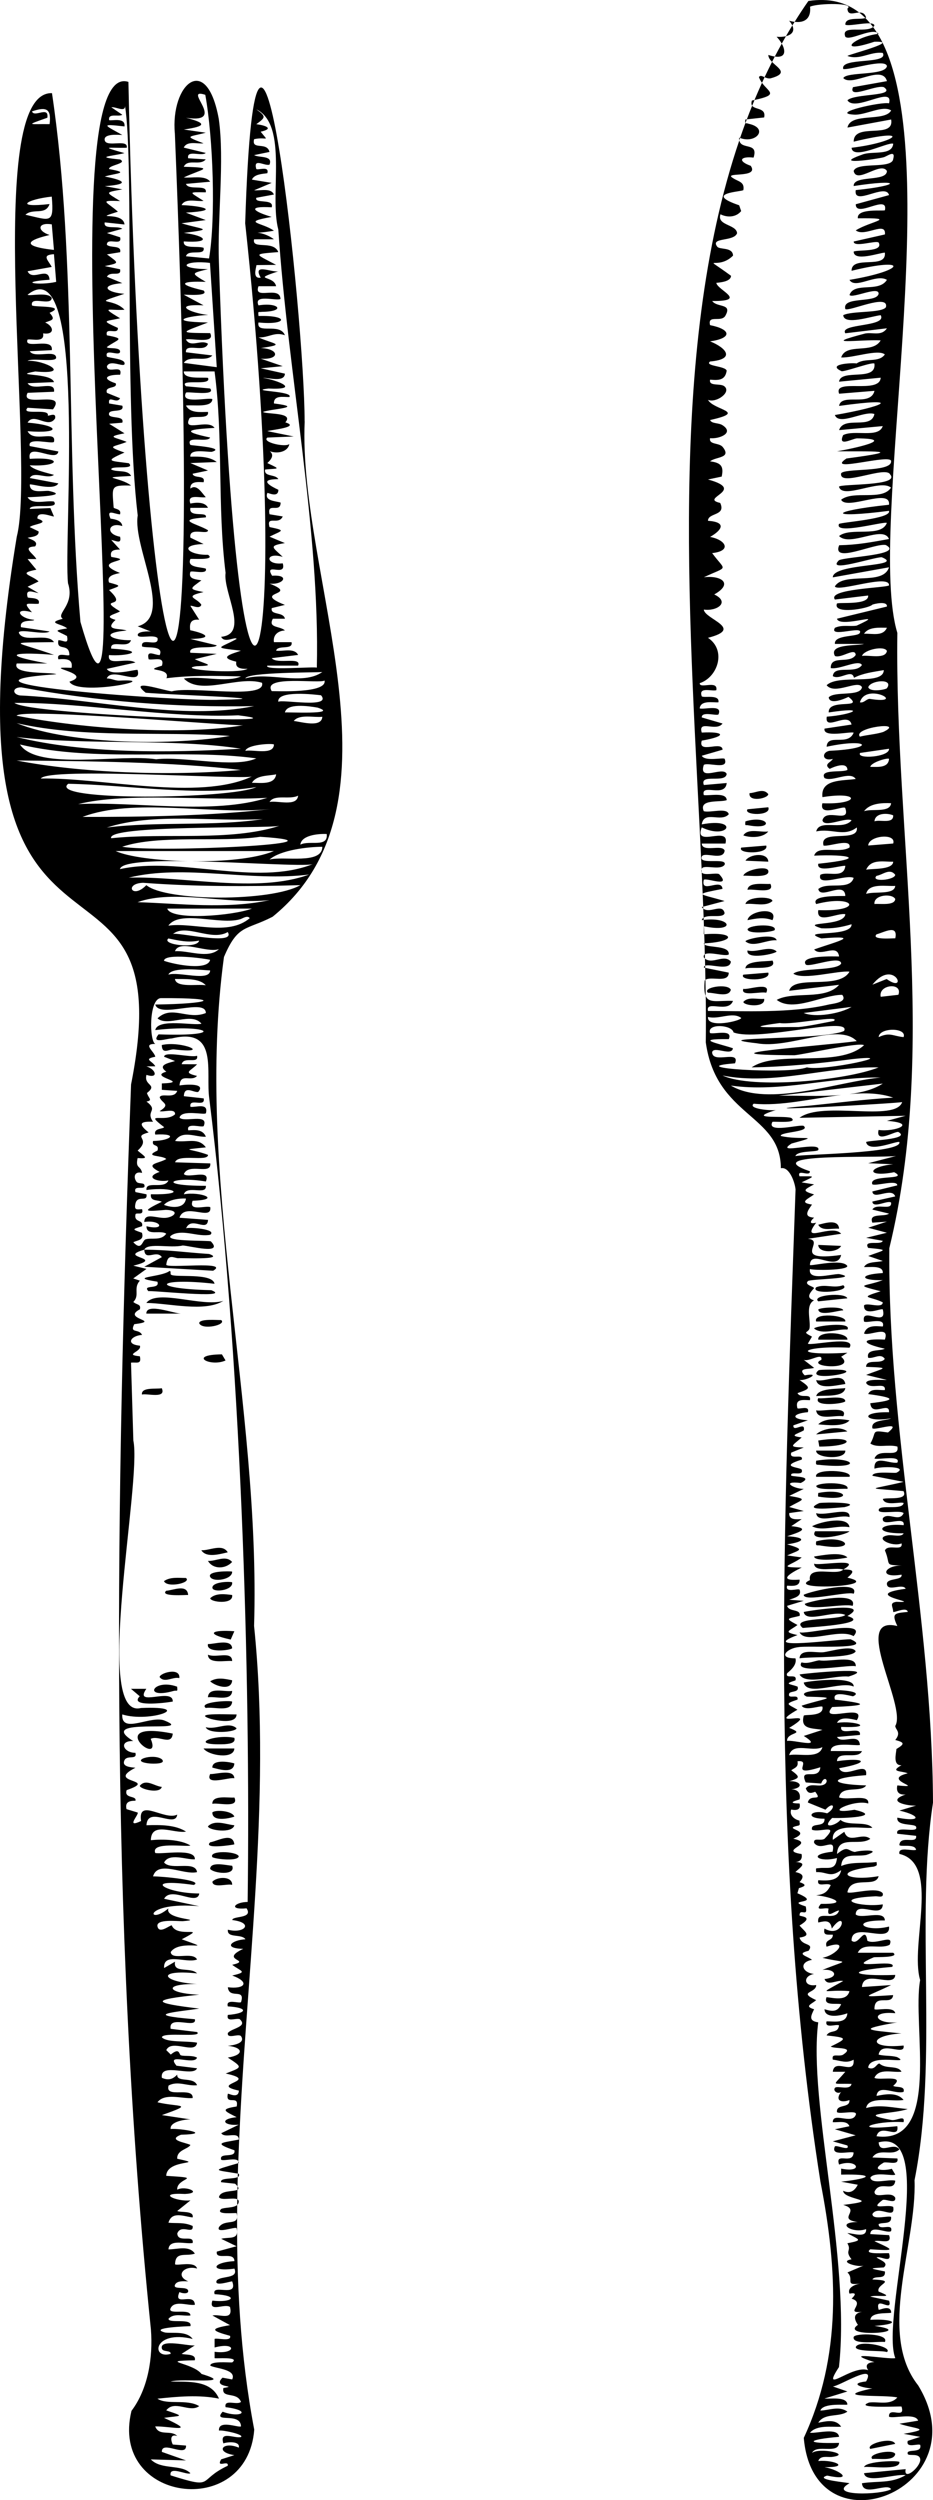 <svg width="28" height="75" viewBox="0 0 28 75" fill="none" xmlns="http://www.w3.org/2000/svg">
<path d="M7.138 65.204C7.141 65.1 7.144 64.996 7.148 64.892C6.326 65.13 6.429 65.084 7.138 65.204ZM9.142 12.642C9.142 9.57 7.7 -4.07 7.358 6.698C8.865 20.513 7.156 25.95 6.569 7.851C6.522 6.544 6.741 4.799 6.566 3.57C6.203 1.552 5.11 2.523 5.248 4.009C6.242 28.232 4.224 20.36 3.854 2.457C1.26 1.615 4.389 25.537 2.414 18.655C1.959 13.47 2.319 7.883 1.56 2.794C-0.529 2.729 1.081 13.854 0.503 16.101C-1.976 31.09 5.605 24.114 3.933 32.533C3.471 44.998 3.255 57.449 4.529 69.879C4.595 70.722 4.444 71.663 3.946 72.321C3.277 75.062 7.422 75.6 7.63 72.885C7.208 70.666 7.09 68.414 7.119 66.145C7.012 66.239 6.744 66.213 6.638 66.265C6.445 66.457 7.079 66.37 7.1 66.392C7.204 66.801 6.756 66.546 6.573 66.808C6.47 67.021 7.049 66.789 7.1 66.84C7.186 67.211 6.871 67.094 6.638 67.16L7.099 67.383L6.507 67.544C6.455 67.827 7.028 67.515 7.035 67.83C6.34 67.869 6.296 68.162 7.035 68.054C7.167 68.368 6.637 68.263 6.507 68.407C6.396 68.617 6.952 68.42 6.968 68.438C7.16 68.948 6.334 68.487 6.441 68.821C7.213 68.864 6.966 69.085 6.374 69.014C6.248 69.39 6.751 69.084 6.903 69.206C7.003 69.632 6.604 69.409 6.375 69.461C6.375 69.461 6.901 69.75 6.902 69.75C6.276 69.855 6.345 69.917 6.903 70.07C6.966 70.263 6.487 70.118 6.44 70.165V70.42C7.113 70.24 7.089 70.636 6.44 70.549V70.74C6.46 70.761 7.215 70.685 6.968 70.868C6.853 70.876 6.314 70.82 6.31 70.964C6.46 71.053 7.111 71.07 6.968 71.379L6.678 71.326C6.342 71.644 7.191 71.555 6.704 71.636C6.64 71.965 7.106 71.731 7.232 72.052C7.114 72.162 6.716 71.953 6.77 72.211C7.58 72.309 7.238 72.553 6.682 72.347C6.358 72.704 7.224 72.344 7.232 72.787C7.171 72.837 6.542 72.571 6.572 72.914C6.665 72.886 7.341 73.03 7.232 73.106C7.055 73.161 6.571 72.9 6.705 73.298C6.806 73.254 7.216 73.216 7.166 73.425C6.69 73.221 6.435 73.558 7.034 73.649L6.637 73.776C6.474 74.058 6.871 73.777 6.835 73.968C5.893 74.41 6.479 74.683 5.119 74.256C5.069 73.955 5.615 74.263 5.714 74.192C5.437 73.911 4.839 74.102 4.526 73.777L5.582 73.808L4.857 73.552C4.848 73.189 5.607 73.737 5.582 73.362L5.185 73.331C5.125 73.211 5.093 73.006 5.318 73.074C5.125 72.879 4.774 73.097 4.658 72.787C5.15 72.784 5.953 73.001 4.922 72.531C5.422 72.46 5.587 72.506 4.989 72.307C5.24 71.979 5.693 72.391 5.978 72.179C5.609 71.955 5.018 72.154 4.725 71.956C5.33 71.892 5.974 71.833 6.572 71.955C6.331 71.39 5.654 71.451 5.121 71.443C5.436 71.33 7.138 71.545 6.048 71.214C5.778 70.869 4.701 70.828 5.846 70.804C5.895 70.601 5.565 70.65 5.451 70.611L5.847 70.357C5.686 70.389 4.781 70.143 4.857 70.451C4.886 70.567 5.132 70.492 5.121 70.611C4.523 70.789 4.598 69.876 5.782 70.164C5.605 69.919 5.204 70.001 4.955 69.972C4.41 69.821 5.686 69.781 5.715 69.78C5.784 69.518 5.049 69.717 5.057 69.557C5.218 69.378 5.503 69.488 5.716 69.46C5.712 69.225 5.006 69.466 5.122 69.237C5.246 68.995 5.635 69.172 5.848 69.14C5.833 68.748 5.185 69.218 5.386 68.756C5.444 68.795 5.656 68.829 5.648 68.725C5.636 68.564 5.168 68.706 5.254 68.534C5.318 68.407 5.529 68.435 5.65 68.437C5.227 68.256 5.552 67.941 5.914 68.053C5.851 67.817 5.312 67.977 5.254 67.925C5.261 67.526 5.575 67.698 5.848 67.605C5.683 67.349 5.319 67.477 5.056 67.478C5.075 67.152 5.562 67.326 5.782 67.286C5.833 67.011 5.335 67.304 5.32 66.999C5.434 66.702 5.813 67.053 5.782 66.775C5.524 66.658 5.326 66.702 5.055 66.678C5.157 66.319 5.518 66.489 5.781 66.519C5.828 66.306 5.434 66.379 5.319 66.326C5.319 66.326 5.716 66.008 5.716 66.007C5.3 66.055 4.662 65.767 5.551 65.815C6.106 65.788 5.559 65.552 5.319 65.687C5.286 65.316 6.178 65.345 4.989 65.271C5.002 64.747 6.235 64.954 5.319 64.759C5.301 64.494 5.641 64.474 5.715 64.345C5.592 64.274 5 64.204 5.432 64.038C6.434 64.012 5.397 63.838 5.121 63.866C5.091 63.644 5.559 63.575 5.716 63.578L4.858 63.449C5.871 63.09 5.371 63.217 4.726 63.065C4.943 62.772 5.46 62.965 5.782 62.938C5.807 62.573 4.932 62.97 5.061 62.56C5.349 62.412 5.61 62.586 5.914 62.553C5.811 62.284 5.298 62.484 5.319 62.235C5.22 62.335 5.089 62.436 4.857 62.33C4.789 61.84 5.796 62.328 5.914 62.044L5.298 61.968C4.949 61.551 5.844 61.972 5.913 61.724C5.763 61.647 5.563 61.692 5.431 61.657C5.366 61.64 5.403 61.403 5.125 61.633L4.99 61.5C5.152 61.151 5.868 61.649 5.914 61.276C5.569 61.216 5.019 61.278 4.858 61.117C4.873 60.943 6.103 61.138 5.914 60.957C5.914 60.957 5.121 60.86 5.121 60.861C5.044 60.426 5.919 60.877 5.848 60.573C4.164 60.437 5.323 60.354 5.98 60.254C4.565 60.085 4.475 59.991 5.98 59.837C5.025 59.803 4.839 59.505 5.914 59.518C4.854 59.458 4.651 59.069 5.914 59.198C5.72 58.992 5.185 59.212 5.253 58.846L4.925 59.038C4.895 58.546 5.595 58.909 5.914 58.781C5.784 58.529 5.152 58.824 5.123 58.559C5.391 58.141 6.569 58.575 5.454 58.175C6.287 57.74 5.311 58.162 5.154 57.756C5.079 57.761 4.777 58.025 4.726 57.79C4.674 57.555 5.336 57.636 5.485 57.632C6.206 57.568 4.923 57.597 5.055 57.248C4.419 57.786 4.254 57.035 5.979 57.183L4.925 56.96C5.139 56.568 5.924 57.19 5.98 56.801C4.964 56.8 4.202 56.317 5.815 56.545C6.132 56.403 4.844 56.285 4.593 56.288C4.737 55.788 5.516 56.258 5.913 56.16C5.863 55.801 5.137 56.122 4.924 55.872C5.079 55.573 5.585 55.79 5.847 55.777C5.874 55.43 4.851 55.634 4.659 55.586C4.521 55.237 5.584 55.411 5.715 55.362C5.419 55.179 4.886 55.167 4.527 55.202C4.54 54.629 5.212 55.009 5.583 54.945C5.273 54.743 4.826 54.739 4.395 54.754C4.429 54.156 5.271 54.856 5.318 54.435C4.941 54.626 4.127 53.919 4.234 54.627C3.754 54.855 4.179 54.435 4.13 54.372L3.797 54.271C3.747 54.061 3.877 54.017 4.065 54.019C4.107 53.852 3.716 53.967 3.801 53.7C4.799 53.357 3.137 53.504 4.064 53.029C3.936 53.015 3.642 53.004 3.735 52.805C3.814 52.635 4.124 52.81 4.064 52.581C3.703 52.584 3.551 52.214 3.998 52.228C2.801 51.487 5.899 52.009 4.956 51.621C4.546 51.428 3.634 52.05 3.669 51.429C4.49 51.689 5.908 51.167 4.23 51.237C2.769 51.608 4.264 44.464 4.002 43.214L3.932 40.877C4.101 40.858 4.254 40.941 4.197 40.686C3.695 40.638 4.273 40.548 4.197 40.367C3.756 40.328 3.926 40.067 4.263 40.045C4.169 39.845 3.883 40.013 4.029 39.723C4.879 39.617 3.633 39.572 4.197 39.278C4.241 39.114 4.098 39.148 4.001 39.056C4.206 38.849 3.988 38.649 4.198 38.417L3.999 38.351L4.396 38.065L4.001 37.968C5.008 37.719 3.478 37.733 4.33 37.489C4.348 37.854 4.696 37.474 4.857 37.712L4.33 38L6.396 38.12C6.922 37.814 4.966 38.063 4.99 37.936C5.034 37.584 5.222 37.744 5.353 37.744C5.37 37.73 6.808 37.806 6.278 37.617C5.562 37.571 5.035 37.488 4.329 37.489C4.434 37.268 5.11 37.453 5.484 37.362C5.708 37.374 6.72 37.651 6.33 37.241C6.326 37.201 4.7 37.262 5.203 37.025C5.535 36.886 5.946 37.111 6.309 37.041C6.53 36.868 5.643 36.804 5.584 36.849C5.743 36.465 6.222 36.981 6.243 36.594L5.386 36.53C5.535 36.055 6.372 36.648 6.31 36.211C6.165 36.156 5.65 36.357 5.781 36.02C6.698 35.99 5.991 35.737 5.518 35.827C5.609 35.538 6.208 35.872 6.178 35.572C4.602 35.572 5.192 35.272 6.178 35.443C6.337 35.052 5.652 35.364 5.518 35.22C5.664 34.871 6.347 35.264 6.311 34.9L5.254 34.867C5.337 34.597 6.243 34.861 6.243 34.644C5.723 34.446 5.325 34.507 6.178 34.419C5.951 34.108 5.621 34.281 5.255 34.227C5.471 33.883 5.861 34.117 6.179 34.1C6.087 33.876 5.865 33.895 5.651 33.908C5.576 33.656 6.057 33.837 6.113 33.78C6.282 33.384 5.515 33.686 5.387 33.524C5.46 33.276 6.122 33.456 6.179 33.396C6.264 33.074 5.889 33.222 5.717 33.204C5.655 32.913 6.175 33.241 6.112 32.949L5.518 32.884C5.529 32.553 5.808 32.779 5.946 32.758C6.227 32.453 5.419 32.549 5.387 32.563C5.417 32.171 5.73 32.469 5.914 32.276C5.465 32.169 5.73 32.13 5.914 31.926L5.452 31.924C5.516 31.672 5.967 31.936 5.914 31.67C5.747 31.741 4.928 31.516 4.925 31.701C4.925 31.701 5.253 31.828 5.253 31.829C5.08 31.885 4.704 31.939 4.992 32.149C4.412 32.308 5.772 32.468 4.857 32.501V32.693L5.319 32.724C5.229 32.981 4.843 32.774 4.792 32.918C4.856 33.101 5.139 33.115 4.791 33.332C4.896 33.373 5.269 33.231 5.253 33.427C4.964 33.695 4.284 33.324 4.924 33.811C4.903 33.874 4.6 33.837 4.66 34.035C5.381 33.993 5.12 34.222 4.594 34.227C4.545 34.426 4.789 34.294 4.727 34.515C4.288 34.715 4.886 34.646 4.989 34.77C4.75 34.912 4.31 34.902 4.791 35.155C4.289 35.328 4.779 35.475 5.055 35.41C4.935 35.694 4.362 35.402 4.396 35.698C5.199 35.585 5.672 35.846 4.528 35.826C4.501 36.05 4.733 35.986 4.857 36.05C4.255 36.346 4.316 36.351 4.974 36.294C5.372 36.302 5.271 36.479 5.021 36.527C4.746 36.58 4.337 36.34 4.33 36.657C4.841 36.58 4.981 36.927 4.396 36.785C4.396 37.089 4.808 36.887 4.989 37.008C4.836 37.231 4.549 37.12 4.37 37.178C4.263 37.212 4.257 37.542 4 37.264C4.148 37.195 4.328 37.205 4.26 36.981C3.961 36.877 3.955 36.88 4.264 36.784C4.31 36.57 4.019 36.691 4.065 36.433C4.08 36.351 4.326 36.488 4.264 36.273C4.108 36.282 4.023 36.311 4.064 36.112C4.121 35.83 4.434 36.082 4.396 35.826L4.066 35.761C3.987 35.516 4.403 35.736 4.33 35.539C4.306 35.475 4.147 35.521 4.095 35.448C3.986 35.295 4.054 35.122 4.264 35.187C4.225 34.958 4.054 35.063 4.131 34.739C4.516 34.773 4.313 34.676 4.131 34.515C4.554 34.135 3.945 34.112 4.461 33.971C4.136 33.713 4.202 33.632 4.593 33.651C4.357 33.313 4.773 33.331 4.396 33.044C4.603 33.01 4.447 32.936 4.411 32.788C4.75 32.521 4.305 32.576 4.396 32.244C4.764 32.368 4.684 32.08 4.396 31.989C4.396 31.989 4.661 31.988 4.661 31.988C4.577 31.824 4.283 31.774 4.661 31.7C4.627 31.536 4.266 31.311 4.661 31.316C4.482 31.243 4.462 29.965 4.825 29.942C6.785 29.933 6.311 30.114 4.66 30.134C4.779 30.566 6.173 29.927 6.178 30.389C5.63 30.61 5.158 30.135 4.727 30.549C5.038 30.815 5.743 30.342 6.046 30.709C5.832 30.779 4.731 30.535 4.66 30.901C6.246 30.713 6.868 31.103 4.759 31.029C4.512 31.333 5.02 31.149 5.154 31.152C6.574 30.801 6.165 32.169 6.281 32.957C7.238 40.649 7.522 50.124 7.432 57.055C7.036 57.058 6.845 57.3 7.399 57.246C7.609 57.565 6.975 57.465 6.971 57.598C7.636 57.679 7.332 58.018 6.839 57.887C6.806 58.155 7.251 57.999 7.366 58.175C6.945 58.197 6.676 58.448 7.3 58.462C6.553 58.812 7.594 58.791 6.969 58.941C7.238 59.144 7.451 59.15 6.969 59.262C7.529 59.468 7.327 59.679 6.838 59.613C6.874 59.989 7.371 59.619 7.234 60.06C7.182 60.112 6.764 59.943 6.837 60.188C7.467 60.223 7.422 60.397 6.837 60.444C6.785 60.673 7.056 60.536 7.19 60.568C7.459 60.805 6.935 60.844 6.838 60.988C6.81 61.182 7.168 60.988 7.234 61.083C7.381 61.302 6.969 61.359 6.837 61.371C7.307 61.418 7.326 61.648 6.837 61.723C7.297 62.028 7.272 62.007 6.773 62.202C7.851 62.433 6.231 62.511 7.168 62.714C7.159 62.975 6.855 62.789 6.838 62.809C6.753 63.185 7.185 62.817 7.102 63.191C6.555 63.273 6.785 63.345 7.102 63.512C6.554 63.567 6.727 63.782 7.168 63.736L6.64 63.992C6.753 64.167 7.163 63.916 7.168 64.183C6.686 64.282 6.353 64.271 7.035 64.504C7.088 64.761 6.559 64.548 6.639 64.791C6.74 64.831 7.078 64.716 7.152 64.83C7.338 59.491 8.168 54.073 7.625 48.775C7.829 42.126 5.834 35.248 6.721 28.709C7.141 27.721 7.37 27.918 8.181 27.501C12.372 24.101 8.936 17.302 9.144 12.64L9.142 12.642ZM4.921 36.144C5.049 35.99 5.382 35.942 5.581 35.954C5.54 36.268 5.146 36.233 4.921 36.144ZM5.58 6.378C6.662 6.317 6.048 6.175 5.449 6.153C5.562 5.93 5.904 6.056 6.109 6.026C5.691 5.756 5.617 5.761 6.175 5.77C6.229 5.511 5.654 5.73 5.581 5.516L6.307 5.451C6.163 5.246 5.746 5.349 5.515 5.323C6.05 5.07 6.508 5.032 5.515 5.003C5.634 4.748 6.005 4.989 6.175 4.78L5.647 4.748C5.594 4.482 6.048 4.704 6.175 4.588L5.515 4.428C5.613 4.215 5.922 4.323 6.109 4.3C5.483 4.063 5.679 4.115 6.175 3.981L5.516 3.885C6.21 3.786 6.191 3.69 5.582 3.533C6.866 3.726 5.434 2.611 6.161 2.844C6.398 4.157 6.478 6.529 6.274 7.754L5.582 7.688C5.639 7.457 6.167 7.695 6.11 7.434C5.933 7.368 5.486 7.482 5.516 7.242C6.343 7.298 6.211 7.072 5.516 6.987C6.489 6.867 6.044 6.884 5.448 6.698L6.175 6.602L5.58 6.379V6.378ZM6.241 9.447C5.726 9.394 5.133 9.113 6.109 9.159L5.515 8.841C5.566 8.832 6.293 8.902 6.109 8.714C5.264 8.52 5.463 8.425 6.175 8.456C5.721 8.183 5.735 8.203 6.241 8.074C5.238 8.06 5.533 7.793 6.301 7.887L6.505 11.015L5.515 10.886C5.695 10.623 6.159 10.887 6.373 10.663L5.58 10.567C5.551 10.268 6.149 10.602 6.241 10.312C6.033 10.171 5.722 10.445 5.58 10.185C5.708 10.13 6.478 10.337 6.307 9.993C5.3 9.986 5.45 9.981 6.241 9.674C4.94 9.651 5.648 9.475 6.241 9.449V9.447ZM5.515 11.142H6.439C6.704 13.128 6.519 15.18 6.77 17.184C6.69 17.771 7.49 19.019 6.638 19.103C6.734 19.316 7.074 19.08 7.1 19.168C6.574 19.459 6.355 19.415 7.231 19.52C6.946 19.62 6.536 19.716 7.087 19.849C7.106 19.865 6.995 20.086 7.43 20.062C7.177 20.23 5.224 20.078 5.896 19.985C6.519 19.968 6.169 19.926 5.845 19.775L6.505 19.614L5.713 19.582C5.624 19.327 6.45 19.48 6.505 19.359L5.713 19.167C6.469 19.151 6.132 18.994 5.709 18.906C5.679 18.693 5.73 18.565 5.978 18.591L5.714 18.177C5.752 18.143 5.987 18.296 6.043 18.143C5.916 17.93 5.483 17.903 6.109 17.761C5.644 17.669 5.7 17.664 6.044 17.41C5.888 17.376 5.637 17.38 5.714 17.153C5.761 17.106 6.241 17.25 6.176 17.058C6.031 17.003 5.599 17.035 5.714 16.77C5.734 16.748 6.493 16.823 6.243 16.642C5.683 16.661 5.316 16.347 6.11 16.32L5.714 16.129C5.654 15.788 6.254 16.067 6.241 15.905C5.921 15.71 5.206 15.589 6.176 15.521C6.239 15.322 5.654 15.549 5.714 15.235L6.242 15.233C6.155 15.05 5.88 15.069 5.714 15.106C5.599 14.799 6.023 14.952 6.176 14.914C6.067 14.806 5.907 14.5 5.714 14.658C5.697 14.428 5.953 14.459 6.11 14.466C6.177 14.23 5.814 14.37 5.78 14.211L6.242 14.115L5.713 13.891L6.505 13.86C6.289 13.691 5.974 13.694 5.713 13.699C5.691 13.455 6.167 13.559 6.355 13.554C6.797 13.429 5.747 13.364 5.712 13.348C5.558 13.044 6.23 13.297 6.307 13.125C5.348 12.923 5.73 12.878 6.439 12.836C6.239 12.549 5.454 12.994 5.689 12.541C5.801 12.456 6.286 12.596 6.241 12.357C6.015 12.358 5.707 12.403 5.581 12.165C5.807 12.138 6.363 12.24 6.373 11.973C6.249 11.914 5.4 12.135 5.58 11.781C5.603 11.73 6.496 11.895 6.307 11.654L5.581 11.588C5.337 11.342 6.373 11.599 6.241 11.334C6.033 11.313 5.509 11.386 5.515 11.141V11.142ZM1.686 8.456C1.156 8.575 0.49 8.46 1.487 8.392C1.456 7.972 0.97 8.453 0.828 8.137L1.553 8.008C1.443 7.801 1.236 7.649 1.619 7.625L1.686 8.456ZM1.488 7.049C1.102 6.925 1.128 6.661 1.554 6.73L1.619 7.497C0.984 7.428 0.496 7.285 1.488 7.049ZM1.488 3.724C0.907 3.713 0.712 3.781 1.421 3.532C1.474 3.166 1.026 3.541 0.96 3.341C1.392 3.194 1.546 3.26 1.488 3.724ZM1.553 5.898C1.628 6.741 1.497 6.604 0.763 6.442C0.991 6.233 1.368 6.473 1.487 6.121C0.402 6.244 0.794 5.979 1.553 5.898ZM0.498 19.903H1.422C-0.198 19.607 0.621 19.559 1.62 19.646C0.49 19.242 0.103 19.283 1.62 19.263C1.435 18.961 0.682 19.31 0.564 18.976C0.596 18.849 1.331 19.061 1.488 18.943L0.63 18.815C0.57 18.554 1.026 18.657 1.026 18.592C0.581 18.567 0.376 18.203 0.96 18.368C0.646 18.025 0.848 18.128 1.158 18.113C1.236 17.903 0.861 17.956 0.83 17.919C0.749 17.641 1.003 17.768 1.158 17.793L0.828 17.601L1.158 17.442C0.957 17.248 0.496 17.204 1.092 17.09L0.828 16.771C0.828 16.771 1.091 16.77 1.091 16.771C1.01 16.61 0.636 16.412 1.054 16.391C1.168 16.24 0.93 16.184 0.828 16.133C0.932 16.106 1.181 16.1 1.158 15.941L0.894 15.813C0.97 15.719 1.542 15.698 1.124 15.557C1.101 15.29 1.597 15.516 1.619 15.492L1.512 15.241L0.893 15.268C0.898 15.082 1.809 15.301 1.619 15.045C1.38 15.004 0.974 15.158 0.828 14.917C1.065 14.906 2.127 14.866 1.456 14.725C1.264 14.718 0.892 14.813 0.894 14.534C0.933 14.5 1.621 14.734 1.751 14.501L0.894 14.34C1.01 14.117 1.423 14.39 1.62 14.245C1.477 14.202 0.975 14.096 0.894 13.958C1.815 14.007 1.894 13.698 0.894 13.765C0.79 13.233 1.703 13.895 1.751 13.543L0.894 13.382C0.803 13.1 1.567 13.332 1.62 13.254C1.702 12.88 1.007 13.3 0.828 12.935C1.864 13.017 1.79 12.756 0.828 12.678C1.019 12.353 1.445 12.88 1.654 12.551C1.691 12.357 1.473 12.484 1.435 12.468C1.502 12.232 0.602 12.475 0.828 12.232L1.59 12.28C2.028 11.683 0.584 12.26 0.828 11.784L1.621 11.752C1.672 11.384 0.998 11.762 0.828 11.496L1.62 11.463C1.541 11.168 0.291 11.29 1.059 11.143C2.173 11.249 1.342 10.798 0.828 10.825C0.956 10.727 1.693 10.883 1.685 10.728C1.672 10.474 1.019 10.763 0.894 10.536L1.554 10.504C1.615 10.1 0.696 10.501 0.828 10.185C0.987 10.164 1.344 10.282 1.294 10C1.635 10.055 1.635 9.801 1.356 9.674C1.563 9.596 1.676 9.596 1.488 9.384C2.026 9.154 1.036 9.222 0.96 9.162C0.895 8.857 1.536 9.198 1.553 8.939C1.449 8.747 0.876 8.892 0.828 8.842C2.636 7.379 1.897 16.206 2.041 17.497C2.257 18.154 1.661 18.411 1.884 18.562C1.369 18.697 1.854 18.706 2.016 18.851C1.56 18.923 1.712 18.916 2.011 19.08C2.065 19.35 1.923 19.211 1.753 19.203C1.683 19.557 2.079 19.265 2.082 19.65C2.032 19.698 1.681 19.541 1.752 19.778C1.977 19.759 2.199 19.763 2.148 20.034C1.146 19.991 2.862 20.2 2.084 20.449C2.32 20.902 4.97 20.344 3.568 20.418C3.445 20.417 3.33 20.349 3.205 20.353C3.345 19.986 4.278 20.619 4.129 20.098C4.097 20.064 3.342 20.303 3.205 20.066L4.064 19.875C3.806 19.706 3.205 20.003 3.271 19.651C3.758 19.693 4.515 19.529 3.337 19.457C3.298 19.169 3.85 19.482 3.931 19.204C3.384 19.219 2.934 18.991 3.8 18.915C3.602 18.838 3.104 18.928 3.468 18.596C3.073 18.482 3.469 18.428 3.602 18.339C2.862 17.894 3.903 18.289 3.272 17.7C3.625 17.568 3.657 17.58 3.272 17.474C3.193 17.262 3.448 17.224 3.602 17.189C2.62 16.799 4.195 16.842 3.339 16.707C3.286 16.507 3.431 16.487 3.601 16.485L3.339 16.198C3.479 16.217 3.656 16.339 3.604 16.101C3.143 16.015 3.261 15.647 3.67 15.781C3.656 15.616 3.45 15.575 3.317 15.559C3.183 15.256 3.43 15.422 3.602 15.43C3.654 15.263 3.438 15.271 3.411 15.228C3.364 14.582 3.313 14.552 3.934 14.566C3.606 14.302 2.866 14.334 3.934 14.278C3.835 14.078 3.52 14.176 3.34 14.086C3.312 13.946 4.08 14.111 3.868 13.896C3.308 13.82 3.11 13.847 3.736 13.576C3.149 13.369 3.416 13.415 3.802 13.256C3.46 13.115 3.153 13.111 3.736 12.999L3.275 12.712L3.67 12.68C3.752 12.439 3.215 12.591 3.274 12.394C3.312 12.265 3.743 12.392 3.671 12.17L3.275 12.104C3.234 11.826 3.505 12.141 3.603 11.946L3.209 11.785C3.133 11.565 3.534 11.677 3.473 11.499C3.011 11.347 3.228 11.235 3.605 11.242C3.697 10.909 3.218 11.233 3.209 10.988C3.297 10.772 3.712 11.027 3.737 10.922C3.777 10.759 3.308 10.748 3.209 10.698C3.123 10.422 3.615 10.723 3.603 10.539C3.595 10.401 3.207 10.474 3.208 10.41C3.52 10.179 3.8 10.169 3.208 10.059C3.137 9.787 3.557 10.066 3.537 9.837C3.02 9.603 3.148 9.648 3.604 9.548C2.985 9.175 3.291 9.325 3.736 9.292C3.382 8.911 2.682 9.164 3.735 8.813C3.211 8.78 2.95 8.553 3.67 8.494L3.209 8.302C3.31 8.11 3.656 8.325 3.603 8.078C3.603 8.078 3.143 7.983 3.143 7.982C3.605 7.885 3.567 7.897 3.209 7.631L3.605 7.566C3.658 7.345 3.308 7.449 3.208 7.342C3.202 7.102 3.677 7.402 3.605 7.119L3.209 6.991L3.671 6.863C3.529 6.759 3.092 6.9 3.143 6.671L3.737 6.734C3.692 6.316 2.695 6.619 3.539 6.35C3.204 6.052 2.941 6.006 3.605 6.031C3.162 5.756 3.141 5.779 3.672 5.681L3.144 5.584C3.996 5.523 3.633 5.385 3.143 5.296C3.442 5.199 3.948 5.193 3.275 5.072C3.245 4.953 3.838 4.909 3.606 4.784C2.792 4.706 3.359 4.689 3.737 4.593C2.953 4.373 3.279 4.445 3.803 4.433C3.858 4.15 3.193 4.435 3.143 4.209C3.098 3.998 3.561 4.047 3.671 4.049C3.146 3.756 2.982 3.705 3.736 3.793C3.773 3.501 3.322 3.64 3.275 3.602C3.237 3.378 3.565 3.518 3.67 3.442L3.341 3.218C3.485 3.197 3.765 3.382 3.751 3.172C4.032 4.92 3.714 11.963 4.133 15.463C3.98 16.417 5.227 18.495 4.133 18.788L4.529 18.947C4.439 18.932 4.137 18.942 4.134 19.044C4.13 19.179 4.604 19.018 4.727 19.14C4.787 19.44 4.204 19.095 4.265 19.394C4.41 19.451 4.922 19.351 4.793 19.651C4.631 19.651 4.385 19.475 4.462 19.779C4.624 19.811 4.952 19.676 4.859 19.97C4.202 20.167 5.144 19.996 4.995 20.346C5.751 20.251 6.454 20.274 7.235 20.291C6.803 20.489 6.049 20.267 5.519 20.355C6.028 20.877 7.139 20.261 7.863 20.482C8.003 21 5.749 20.573 5.153 20.74C4.878 20.703 3.827 20.348 4.373 20.781C5.164 20.849 8.74 20.959 6.604 20.991C5.61 21.049 -2.33 20.503 1.69 20.226C1.567 20.151 0.352 20.253 0.502 19.906L0.498 19.903ZM8.551 21.374C8.605 21.086 9.263 21.18 9.531 21.227C10.211 21.447 8.572 21.355 8.551 21.374ZM9.673 21.502C9.653 21.84 9.051 21.655 8.816 21.628C8.981 21.413 9.42 21.531 9.673 21.502ZM8.353 21.054C8.302 20.696 9.474 20.838 9.635 20.857C9.972 21.265 8.435 20.968 8.353 21.054ZM8.947 23.867C8.912 24.213 8.334 24.007 8.089 24.058C8.236 23.814 8.697 24.002 8.947 23.867ZM3.667 25.401C4.77 25.029 6.645 25.277 7.809 25.102C10.816 25.295 4.721 25.584 3.667 25.401ZM7.561 23.483C7.698 23.246 8.048 23.281 8.287 23.228C8.246 23.557 7.801 23.479 7.561 23.483ZM7.692 22.749C7.038 23.056 5.503 22.678 4.686 22.777C3.623 22.609 1.12 23.126 0.599 22.333C2.935 22.885 5.407 22.444 7.692 22.749ZM0.498 22.109C2.592 22.364 5.208 22.143 7.231 22.46C5.072 22.587 2.546 22.614 0.498 22.109ZM0.498 21.47C0.644 21.229 6.999 21.784 7.296 21.757C5.491 22.062 2.522 21.871 0.498 21.47ZM7.363 22.524C7.416 22.332 8.17 22.293 8.221 22.333C8.213 22.662 7.601 22.478 7.363 22.524ZM0.642 20.62C2.908 21.042 5.304 21.229 7.626 21.182C5.45 21.622 2.869 20.969 0.597 20.862C0.361 20.823 0.368 20.613 0.642 20.62ZM7.149 21.458C9.64 21.754 0.902 21.458 0.432 21.086C2.451 21.064 5.052 21.551 7.149 21.458ZM6.901 22.077C5.316 22.355 2.174 22.367 0.498 21.693C2.575 22.163 4.773 21.926 6.901 22.077ZM7.231 23.099C5.083 23.287 2.406 23.185 0.498 22.813C2.541 22.832 5.23 22.855 7.231 23.099ZM1.225 23.355C1.434 23.002 7.275 23.398 7.561 23.292C5.969 24.04 3.035 23.315 1.225 23.355ZM2.046 23.512C3.858 23.545 5.874 23.897 7.693 23.612C6.938 23.97 1.396 24.045 2.046 23.512ZM8.023 23.932C6.399 24.451 4.091 24.035 2.346 24.122C3.827 23.752 6.248 24.038 8.023 23.932ZM2.478 24.506C4.015 23.919 6.334 24.45 8.112 24.271C6.346 24.474 4.295 24.509 2.478 24.506ZM3.204 24.825C4.633 24.366 6.372 24.657 7.891 24.571C6.461 24.796 4.725 24.633 3.204 24.825ZM8.38 24.775C6.899 25.251 4.942 24.974 3.336 25.146C3.189 24.745 7.9 24.859 8.38 24.775ZM4.922 28.823C4.925 28.582 6.175 28.757 6.306 28.793C6.241 29.123 5.262 28.942 4.922 28.823ZM5.053 28.152C5.384 28.218 5.634 28.283 5.976 28.216C5.934 28.471 4.824 28.344 5.053 28.152ZM5.251 29.367C5.528 29.376 5.977 29.332 6.175 29.557C5.918 29.513 5.283 29.641 5.251 29.367ZM5.053 29.238C5.156 28.98 6.156 29.112 6.307 29.111C6.294 29.459 5.368 29.136 5.053 29.238ZM5.251 28.535C5.382 28.163 6.2 28.599 6.571 28.472C6.256 28.776 5.649 28.504 5.251 28.535ZM5.185 28.023C5.574 27.689 6.344 28.251 6.834 27.96C7.107 28.388 5.265 27.94 5.185 28.023ZM5.053 27.768C5.391 27.286 6.598 27.754 7.199 27.577C7.254 27.573 7.424 27.437 7.495 27.544C6.844 28.094 5.794 27.66 5.053 27.768ZM5.02 27.256H7.561C6.997 27.471 5.132 27.625 5.02 27.256ZM4.128 27.064C5.22 26.667 6.822 27.14 8.089 27.002C6.805 27.281 5.387 27.102 4.128 27.064ZM4.392 26.553C3.966 26.991 3.718 26.503 4.293 26.482C5.865 26.601 7.432 26.595 9.014 26.553C8.144 27.054 4.985 27.046 4.392 26.553ZM3.864 26.328C5.53 25.914 7.505 26.459 9.277 26.234C7.728 26.807 5.535 26.276 3.864 26.328ZM3.6 26.073C3.633 25.859 4.542 25.817 5.633 25.834C4.709 25.814 3.839 25.7 3.471 25.53H8.221C7.674 25.759 6.699 25.847 5.76 25.836C7.286 25.865 9.107 25.995 9.382 25.924C7.667 26.599 5.394 25.679 3.601 26.072L3.6 26.073ZM8.089 25.785C8.417 25.497 9.251 25.402 9.673 25.402C9.669 25.945 8.515 25.673 8.089 25.785ZM9.805 25.018C9.853 25.441 9.283 25.195 9.014 25.338C9.045 25.056 9.541 25.007 9.805 25.018ZM8.155 20.733C7.851 20.241 9.603 20.517 9.739 20.414C9.825 20.808 8.291 20.729 8.155 20.733ZM7.363 20.35C7.424 20.161 9.5 20.178 9.673 20.159C9.078 20.577 8.08 20.146 7.363 20.35ZM9.508 20.031C9.501 19.985 7.901 20.127 8.023 19.967H8.947C9.062 19.688 8.306 19.94 8.155 19.743L8.947 19.647C8.833 19.423 8.491 19.549 8.287 19.519C8.327 19.335 8.806 19.513 8.749 19.264H8.221C8.187 19.055 8.341 18.921 8.551 18.913C8.403 18.771 8.035 18.847 8.188 18.561H8.551C8.504 18.34 8.108 18.467 8.155 18.242L8.55 18.146C7.5 17.728 9.032 17.877 8.089 17.506C8.505 17.557 8.715 17.231 8.166 17.271C7.906 16.849 8.611 17.332 8.485 16.899C7.958 16.961 7.947 16.543 8.485 16.706C8.203 16.427 8.026 16.375 8.55 16.292L8.089 16.099C8.465 15.911 8.606 15.918 8.089 15.811C7.987 15.444 8.362 15.772 8.485 15.492L8.089 15.427C8.005 15.05 8.425 15.411 8.421 15.076C8.271 15.028 7.925 15.03 8.024 14.788C8.039 14.771 8.353 14.95 8.354 14.693C8.141 14.593 7.723 14.377 8.353 14.373C8.265 14.216 7.913 14.312 7.957 14.085C8.334 14.046 8.464 14.095 8.023 13.892C8.185 13.741 8.212 13.635 8.097 13.535C8.32 13.622 8.643 13.558 8.683 13.318C8.584 13.43 7.84 13.268 8.023 13.126L8.815 13.094L8.023 12.933C8.083 12.901 9.045 12.816 8.563 12.67C8.835 12.363 7.999 12.434 7.891 12.358C8.125 12.263 9.192 12.225 8.221 12.103C8.212 11.849 8.5 11.912 8.683 11.911C8.83 11.723 7.395 11.737 8.054 11.655C9.048 11.701 8.342 11.405 7.891 11.336C8.046 11.324 8.54 11.482 8.55 11.209L7.825 11.048L8.484 10.985L7.825 10.759C8.407 10.801 8.39 10.464 7.825 10.441C8.623 10.327 8.193 10.322 7.758 10.121C8.069 10.136 8.23 9.945 8.55 10.056C8.398 9.667 7.685 10.044 7.758 9.673C8.618 9.764 8.7 9.45 7.758 9.48C7.743 9.313 7.749 9.374 7.858 9.355C8.606 9.345 8.359 9.06 7.758 9.161C7.599 8.812 8.283 9.035 8.418 8.969C8.397 8.552 7.592 9.022 7.758 8.586C7.758 8.586 8.286 8.586 8.286 8.586C8.219 8.245 7.516 8.416 8.353 8.139C8.154 8.18 7.567 7.88 7.825 8.33C7.578 8.369 7.677 8.068 7.698 7.952L8.287 7.946C7.647 7.606 7.566 7.626 8.353 7.562C8.204 7.194 7.549 7.497 7.626 7.179C7.626 7.179 8.221 7.179 8.221 7.178C7.788 6.856 7.374 7.063 8.221 6.922C7.883 6.673 7.209 6.676 8.153 6.507C7.599 6.344 7.395 6.175 8.154 6.219C8.237 5.943 7.626 6.125 7.692 5.933L8.22 5.836C8.132 5.628 7.825 5.727 7.626 5.708L8.153 5.486L7.56 5.389C7.628 5.228 7.87 5.216 8.022 5.197C8.093 4.961 7.739 5.117 7.691 5.069C7.597 4.73 7.929 4.983 8.087 4.941C8.202 4.652 7.774 4.741 7.626 4.653L8.088 4.558C8.009 4.236 7.539 4.522 7.626 4.175C8.012 4.091 8.083 4.283 7.823 3.951C8.248 3.855 7.949 3.757 7.692 3.726C7.976 3.518 7.989 3.496 7.692 3.279C8.663 3.752 8.075 5.847 8.353 6.891C8.637 11.197 9.608 15.916 9.508 20.032L9.508 20.031ZM6.571 65.912C6.641 66.022 6.997 65.912 7.121 65.974C7.122 65.879 7.124 65.784 7.126 65.689C7.012 65.752 6.612 65.698 6.571 65.912ZM7.164 66.039C7.164 66.007 7.146 65.987 7.121 65.974C7.12 66.031 7.119 66.087 7.118 66.144C7.146 66.119 7.164 66.086 7.164 66.039ZM6.637 65.463L7.055 65.507C7.088 65.537 7.111 65.563 7.128 65.584C7.13 65.492 7.133 65.4 7.135 65.307C7.002 65.378 6.591 65.32 6.636 65.463L6.637 65.463ZM7.128 65.584C7.127 65.62 7.127 65.654 7.125 65.689C7.161 65.669 7.168 65.639 7.128 65.584ZM7.164 65.209C7.155 65.208 7.146 65.206 7.138 65.204C7.137 65.238 7.136 65.273 7.135 65.307C7.172 65.287 7.187 65.256 7.165 65.209H7.164ZM7.164 64.887C7.164 64.864 7.159 64.846 7.15 64.832C7.149 64.852 7.148 64.873 7.148 64.892C7.154 64.891 7.159 64.889 7.164 64.887ZM23.308 1.104C23.368 1.168 23.422 1.239 23.461 1.309C23.502 1.234 23.545 1.16 23.587 1.086C23.507 1.105 23.41 1.112 23.308 1.103V1.104ZM21.178 29.878C21.176 29.719 21.174 29.557 21.171 29.395C21.162 29.401 21.154 29.408 21.148 29.417C21.127 29.642 21.139 29.787 21.179 29.878H21.178ZM23.682 0.621C23.727 0.673 23.758 0.72 23.778 0.765C23.801 0.728 23.825 0.692 23.847 0.656C23.794 0.649 23.739 0.638 23.682 0.621ZM26.367 1.014C26.353 0.996 26.334 0.983 26.312 0.974C26.322 0.988 26.33 1.003 26.34 1.018C26.349 1.016 26.358 1.015 26.367 1.014ZM26.116 0.701C26.145 0.736 26.174 0.773 26.201 0.812C26.217 0.8 26.23 0.787 26.241 0.772C26.241 0.725 26.192 0.706 26.115 0.701L26.116 0.701ZM22.573 3.171C22.596 3.114 22.62 3.057 22.644 3C22.619 3.005 22.593 3.011 22.565 3.016C22.542 3.089 22.549 3.137 22.573 3.172L22.573 3.171ZM23.058 1.648C23.058 1.723 23.107 1.792 23.17 1.857C23.197 1.803 23.224 1.749 23.252 1.696C23.197 1.688 23.133 1.673 23.058 1.648ZM22.776 2.314C22.799 2.378 22.832 2.434 22.868 2.484C22.894 2.427 22.919 2.372 22.946 2.316C22.872 2.283 22.814 2.25 22.776 2.314ZM21.106 27.257C21.106 27.237 21.105 27.217 21.104 27.198C21.098 27.199 21.059 27.21 21.059 27.21C21.074 27.229 21.089 27.245 21.106 27.257H21.106ZM22.371 3.689C22.384 3.652 22.399 3.616 22.413 3.58C22.407 3.58 22.371 3.585 22.371 3.585C22.359 3.65 22.361 3.676 22.371 3.689ZM21.121 26.393C21.196 26.319 21.982 26.654 21.58 26.221C21.469 26.172 21.129 26.277 21.059 26.171C21.069 26.387 21.078 26.601 21.088 26.814C21.104 26.779 21.285 26.742 21.683 26.665C21.649 26.32 21.02 26.836 21.121 26.393ZM21.059 27.603C21.079 27.6 21.099 27.598 21.119 27.596C21.118 27.573 21.117 27.551 21.116 27.528C21.089 27.546 21.069 27.57 21.059 27.603ZM21.123 28.299C21.123 28.314 21.131 28.326 21.145 28.336C21.145 28.323 21.144 28.31 21.143 28.297C21.137 28.297 21.13 28.298 21.123 28.299ZM21.122 28.721C21.133 28.734 21.145 28.745 21.156 28.755C21.155 28.713 21.154 28.67 21.153 28.627C21.125 28.645 21.112 28.675 21.122 28.721V28.721ZM21.123 29.025C21.123 29.025 21.159 29.033 21.163 29.034C21.163 29.012 21.162 28.991 21.162 28.97C21.137 28.98 21.123 28.998 21.123 29.025ZM21.121 28.026C21.126 28.026 21.13 28.026 21.135 28.025C21.132 27.946 21.129 27.865 21.126 27.785C21.125 27.785 21.123 27.785 21.122 27.785C21.122 27.785 21.122 28.026 21.121 28.026ZM21.088 26.825C21.094 26.95 21.099 27.074 21.104 27.198C21.181 27.178 21.745 27.029 21.745 27.029C21.358 26.913 21.109 26.867 21.088 26.826V26.825ZM21.119 27.595C21.121 27.659 21.123 27.723 21.125 27.786C22.085 27.993 21.98 27.498 21.119 27.595ZM21.135 28.026C21.138 28.117 21.141 28.207 21.143 28.298C22.087 28.251 22.086 27.95 21.135 28.026ZM21.106 27.257C21.11 27.347 21.113 27.438 21.117 27.528C21.282 27.419 21.71 27.556 21.746 27.391C21.676 27.085 21.312 27.416 21.106 27.257ZM26.313 0.974C26.277 0.918 26.24 0.864 26.202 0.812C25.956 1.001 25.224 0.731 25.369 1.103C25.495 1.23 26.082 0.873 26.313 0.974ZM21.144 28.337C21.147 28.434 21.15 28.531 21.152 28.628C21.287 28.537 21.782 28.706 21.87 28.631C21.903 28.357 21.269 28.435 21.144 28.336V28.337ZM26.34 1.018C25.607 1.114 25.066 1.641 26.24 1.252C27.085 1.226 25.446 1.637 25.432 1.679C25.798 1.815 26.128 1.537 26.493 1.588C26.681 1.948 25.201 1.707 25.307 2.072C25.515 2.104 26.567 1.746 26.618 1.982C26.573 2.28 25.395 2.143 25.308 2.344C25.578 2.615 26.476 1.921 26.618 2.434L25.599 2.615C25.445 2.988 26.269 2.54 26.524 2.614C26.93 2.897 25.642 2.798 25.432 3.009C25.667 3.374 26.827 2.544 26.681 3.1C26.46 3.043 24.891 3.395 25.619 3.438C25.96 3.469 26.484 3.144 26.744 3.313C26.555 3.666 25.523 3.362 25.433 3.827L26.744 3.585C26.849 4.197 25.619 3.653 25.62 4.25C27.415 3.815 26.924 4.269 25.557 4.433C25.587 4.822 26.656 4.248 26.806 4.311C26.773 4.689 26.15 4.515 25.867 4.642C24.931 4.97 26.298 4.775 26.51 4.72C26.608 4.702 26.885 4.471 26.807 4.766C26.776 5.085 25.718 4.84 25.619 5.129C25.706 5.539 26.43 4.828 26.617 5.128C26.617 5.468 25.605 5.239 25.619 5.581C27.044 5.36 27.074 5.56 25.681 5.703C25.604 6.208 26.587 5.472 26.68 5.853L25.682 6.127C25.679 6.558 26.663 5.809 26.557 6.307C26.524 6.34 25.702 6.237 25.745 6.549C27.006 6.534 26.114 6.636 25.682 6.911C25.952 7.126 26.599 6.612 26.557 7.033L25.62 7.245C25.615 7.438 26.294 7.2 26.369 7.276C26.528 7.573 25.732 7.484 25.619 7.548C25.625 7.86 26.393 7.583 26.555 7.578C26.617 8.096 25.551 7.642 25.556 8.123C27.291 7.698 27.189 8.112 25.494 8.396C25.661 8.691 26.291 8.199 26.617 8.395C26.371 8.792 25.637 8.442 25.494 8.849C25.584 8.965 26.396 8.562 26.367 8.818C26.295 9.105 25.261 8.876 25.369 9.272C25.486 9.353 26.682 8.792 26.588 9.214C26.47 9.398 25.562 9.319 25.306 9.455C25.331 9.773 26.16 9.483 26.43 9.455C26.633 9.815 25.177 9.699 25.369 9.998L26.617 9.848C26.457 10.091 26.198 9.962 25.966 10.004C24.564 10.37 25.781 10.18 26.43 10.21C26.186 10.637 25.393 10.268 25.244 10.724C25.607 10.739 26.353 10.465 26.555 10.633C26.371 10.895 25.961 10.722 25.709 10.903C25.522 10.877 24.8 10.932 25.261 11.137C25.407 11.139 26.184 10.85 26.242 10.907C26.312 11.462 25.234 11.047 25.181 11.45L26.43 11.33C26.404 11.835 25 11.335 25.183 11.811L26.244 11.724C26.125 12.222 25.246 11.772 25.181 12.177C27.174 11.902 26.52 12.197 25.055 12.45C25.176 12.786 25.941 12.307 26.242 12.42C26.143 12.901 25.327 12.46 25.181 12.903L26.492 12.782C26.367 13.157 25.639 12.878 25.303 13.053C25.138 13.417 25.559 13.165 25.716 13.15C26.982 13.159 25.588 13.46 25.119 13.538C26.126 13.546 27.313 13.501 25.402 13.754C24.728 14.211 26.794 13.584 26.742 13.842C26.753 14.178 25.299 14.036 25.241 14.205C25.188 14.624 26.586 13.959 26.713 14.232C27.033 14.586 25.241 14.508 25.179 14.599C25.278 15.001 26.42 14.353 26.74 14.629C26.472 15.036 25.621 14.697 25.243 14.991C25.407 15.325 26.739 14.615 26.679 15.142C24.853 15.333 24.826 15.564 26.678 15.324C26.773 15.565 25.27 15.662 25.179 15.717C25.027 16.061 26.54 15.629 26.615 15.687C26.443 16.138 25.526 15.801 25.181 16.08C25.509 16.42 26.511 15.739 26.679 16.17C26.138 16.266 25.744 16.345 25.184 16.356C24.952 16.929 26.251 16.283 26.585 16.35C27.136 16.649 25.399 16.698 25.178 16.806C24.772 17.204 26.215 16.712 26.462 16.716C27.195 17.014 24.993 16.886 24.993 17.32L26.679 17.018C26.504 17.586 25.327 17.14 25.055 17.591C25.136 17.777 26.705 17.201 26.68 17.561C26.592 17.635 24.818 17.664 25.056 17.985L26.054 17.864C26.085 18.166 25.168 18.058 25.117 18.106C24.984 18.446 26.077 18.258 26.181 18.138C26.246 18.112 26.64 18.02 26.616 18.196L25.119 18.56C25.183 18.869 26.728 18.297 25.708 18.768C25.503 18.801 25.268 18.735 25.056 18.833C24.866 19.147 25.918 18.751 25.805 18.982C25.764 19.116 25.024 19.028 25.056 19.316H25.929C25.758 19.38 24.856 19.299 25.056 19.678C25.243 19.763 25.669 19.404 25.68 19.648C25.495 19.934 24.925 19.633 24.931 20.041C25.196 20.096 25.774 19.767 25.867 19.95C25.671 20.236 25.022 19.934 24.994 20.283C25.208 20.412 25.569 20.052 25.628 20.332C25.91 20.191 26.189 20.161 26.523 20.102C26.514 20.582 25.16 20.208 24.808 20.556C25.056 20.862 25.756 20.373 25.869 20.616C25.815 20.909 25.051 20.721 24.87 20.92C24.899 21.151 25.328 20.97 25.463 20.905C25.97 21.297 24.845 20.933 24.87 21.372C26.073 21.191 25.597 21.439 24.812 21.499C24.735 21.964 25.458 21.323 25.556 21.735L24.745 21.857C24.689 22.141 25.502 21.939 25.619 21.978C25.45 22.401 24.829 21.988 24.808 22.401C26.085 22.126 26.315 22.46 24.901 22.522C24.648 22.563 24.67 22.854 24.994 22.765C24.938 22.872 24.705 22.922 24.9 23.065C25.012 23.006 25.426 22.836 25.432 23.096C25.279 23.185 24.586 23.061 24.744 23.34C24.976 23.468 25.511 23.114 25.681 23.368C25.301 23.427 24.619 23.36 24.682 23.913C25.845 23.725 25.801 24.144 24.681 24.096C24.563 24.542 25.355 24.129 25.369 24.247C25.529 24.722 24.781 24.224 24.682 24.609C24.735 24.844 25.391 24.504 25.556 24.609C25.288 24.931 24.587 24.554 24.495 24.942C24.96 24.837 25.325 25.121 25.713 24.822C25.786 25.299 24.578 24.852 24.715 25.366C24.895 25.4 25.562 25.131 25.494 25.425C25.169 25.619 24.541 25.334 24.433 25.668C25.445 25.622 26.089 25.751 24.557 25.911C24.495 26.194 25.183 25.968 25.369 25.971C25.333 26.375 24.835 26.125 24.619 26.243C24.503 26.625 25.381 26.218 25.619 26.335C25.502 26.728 24.835 26.438 24.558 26.668C24.618 27.002 25.349 26.406 25.369 26.878C25.257 26.884 24.312 26.84 24.495 27.12C25.652 26.819 25.95 27.355 24.557 27.302C24.489 27.74 25.131 27.375 25.369 27.424C25.333 27.808 23.955 27.63 24.65 27.847C24.983 27.861 25.241 27.819 25.556 27.726C25.572 28.136 23.904 27.887 24.652 28.151C25.948 28.045 25.039 28.265 24.433 28.482C24.629 28.724 25.128 28.282 25.181 28.693C25.076 28.691 23.982 28.651 24.182 28.935C24.291 29.031 25.23 28.646 25.244 28.904C25.119 29.133 24.038 29.021 23.809 29.208C24.105 29.413 25.154 29.107 25.494 29.148C25.175 29.706 23.817 29.227 23.683 29.722L25.183 29.542C24.765 30.02 23.819 29.719 23.31 29.995C23.811 30.376 24.683 29.84 25.276 29.843C25.437 30.053 25.067 30.099 24.886 30.131C23.751 30.403 22.282 30.326 21.247 30.327C21.17 29.986 21.854 30.41 21.998 30.025C21.568 30.006 21.281 30.111 21.18 29.879C21.186 30.351 21.187 30.815 21.181 31.268C21.493 33.518 23.432 33.418 23.434 35.045C23.689 34.988 23.857 35.47 23.875 35.683C23.527 45.587 23.063 55.554 24.622 65.447C25.141 68.11 25.264 70.672 24.122 73.132C24.423 76.658 29.444 74.655 27.555 71.558C26.312 69.985 27.517 67.332 27.446 65.402C28.167 61.78 27.465 57.556 28 54.075C27.972 48.489 26.639 42.992 26.689 37.443C28.162 31.394 26.849 25.091 26.93 18.985C25.999 15.935 28.465 4.505 26.342 1.018L26.34 1.018ZM26.806 25.304L26.056 25.364C26.064 25.064 26.907 24.98 26.806 25.304ZM26.244 24.639C26.26 24.387 26.617 24.38 26.805 24.458C26.82 24.73 26.401 24.576 26.244 24.639ZM26.805 25.849C26.801 26.102 26.145 26.052 25.994 26.09C26.142 25.758 26.505 25.856 26.805 25.849ZM26.866 26.242C26.86 26.404 26.112 26.47 26.306 26.273C26.491 26.246 26.701 26.03 26.866 26.242ZM26.867 26.575C26.841 26.857 26.235 26.729 25.994 26.816C26.067 26.477 26.607 26.595 26.867 26.575ZM26.867 26.969C26.851 27.176 26.41 27.102 26.243 27.119C26.211 26.838 26.777 26.791 26.867 26.969ZM26.868 28.148C26.817 28.142 26.131 28.205 26.306 28.028C26.548 27.961 26.957 27.721 26.868 28.148ZM26.609 29.369L26.181 29.539C26.837 28.722 27.278 29.843 26.609 29.369ZM26.961 29.842L26.431 29.902C26.35 29.527 27.103 29.458 26.961 29.842ZM27.117 31.112C26.788 31.079 26.704 30.956 26.369 31.112C26.384 30.815 27.229 30.819 27.117 31.112ZM25.43 71.739L24.994 71.589C25.189 71.584 26.317 70.853 25.993 71.438C25.413 71.508 25.955 71.647 26.18 71.647C24.796 71.949 26.606 71.829 26.929 71.92C26.71 72.165 26.365 72.037 26.085 72.071C25.569 72.26 27.045 72.177 27.055 72.192C27.181 72.59 26.66 72.176 26.68 72.495C26.779 72.567 27.474 72.366 27.554 72.616L26.992 72.707C27.431 72.863 28.032 72.854 27.118 73.01L27.616 73.101L27.242 73.222C27.176 73.455 27.556 73.292 27.617 73.343C27.681 73.617 27.182 73.439 27.242 73.614C27.268 73.691 27.615 73.564 27.618 73.793C27.602 74.034 27.107 74.431 27.18 74.069L25.931 74.19C25.97 74.519 26.868 74.201 27.18 74.25C26.736 74.506 26.365 74.417 25.868 74.492C25.9 74.916 26.631 74.462 26.742 74.672C26.45 74.846 24.792 74.888 25.493 74.493C25.461 74.471 24.4 74.387 24.823 74.263C25.652 74.439 25.215 74.096 24.744 74.009C25.53 74.023 25.047 73.781 24.557 73.826C24.617 73.654 24.824 73.715 24.962 73.704C25.593 73.626 24.591 73.409 24.369 73.584C24.503 73.304 25.156 73.638 25.181 73.282C24.122 73.31 24.211 73.184 25.181 73.1C25.144 72.813 24.552 72.999 24.307 72.979C24.517 72.732 24.95 72.813 25.243 72.797C25.085 72.554 24.788 72.634 24.557 72.677C24.745 72.371 25.18 72.523 25.431 72.344C25.177 72.163 24.896 72.304 24.619 72.313C24.705 72.068 25.399 72.159 25.431 72.132C25.415 71.878 24.901 71.972 24.744 71.951L25.43 71.74V71.739ZM23.682 53.437C24.011 53.334 24.023 53.311 23.745 53.105C23.868 53.02 23.966 53.008 23.933 52.834C24.415 52.785 23.617 53.328 24.619 53.014C24.582 53.448 23.959 52.986 24.181 53.47L24.644 53.502C24.761 53.189 24.944 53.509 24.65 53.558C24.494 53.584 24.295 53.492 24.183 53.649C24.244 53.811 24.328 53.802 24.466 53.749C24.707 54.068 24.305 53.787 24.244 54.072L24.773 54.287C25.017 54.014 25.101 54.231 24.823 54.397C24.332 54.254 24.109 54.556 24.744 54.558C24.765 54.85 24.318 54.647 24.369 54.889C24.606 54.986 25.212 54.683 24.744 55.161C24.618 55.236 24.407 55.112 24.432 55.282C24.636 55.568 25.096 55.076 24.986 55.548C24.192 55.635 24.6 55.88 25.118 55.736C25.082 56.125 24.855 56.009 24.587 56.039C24.472 56.052 24.486 56.021 24.494 56.16C24.828 56.145 24.911 56.343 25.243 56.1C25.181 56.441 24.83 56.419 24.557 56.403C24.503 56.639 24.827 56.455 24.931 56.553C24.823 56.763 24.734 56.824 24.495 56.856C24.928 56.893 25.537 57.125 24.635 57.113C24.432 57.354 24.75 57.209 24.866 57.255C24.8 57.575 25.038 57.322 25.181 57.31C25.076 57.669 24.493 57.266 24.557 57.672C24.773 57.621 24.924 57.59 24.963 57.853C25.438 57.199 25.34 58.191 24.744 57.854C24.695 58.073 24.83 58.032 24.993 58.036C25.004 58.237 24.73 58.161 24.806 58.398C25.5 58.16 25.13 58.646 24.682 58.731C25.426 58.912 25.525 58.751 24.681 59.095C25.067 59.045 25.201 59.322 24.744 59.367C24.837 59.598 25.107 59.383 25.305 59.427C24.472 59.892 24.781 59.667 25.493 59.73C25.416 60.037 25.034 59.937 24.806 59.911C24.697 60.188 25.099 60.082 25.243 60.122C25.14 60.364 24.971 60.343 24.744 60.273C24.754 60.565 25.243 60.467 25.43 60.394C25.405 60.719 25.028 60.632 24.806 60.637C24.741 60.87 25.106 60.705 25.18 60.758C25.145 61.022 24.909 60.873 24.806 61.059C25.439 61.128 25.434 61.147 24.931 61.392C25.043 61.473 25.695 61.384 25.288 61.645C25.138 61.7 24.949 61.585 24.993 61.785C25.214 61.812 25.405 61.91 25.617 61.786C25.664 62.29 25.039 61.717 24.993 62.149H25.368C24.994 62.598 24.924 62.492 25.555 62.513C25.512 62.726 25.119 62.55 25.056 62.633C24.99 62.721 25.139 62.831 25.242 62.754C25.047 63.011 25.247 63.093 25.492 62.997C25.514 63.259 25.09 63.1 25.118 63.359C25.195 63.437 25.768 63.272 25.679 63.45C25.554 63.738 24.988 63.343 24.993 63.662C25.166 63.673 25.422 63.599 25.492 63.783L25.055 63.874L25.679 64.055L24.993 64.236L25.429 64.359C25.521 64.544 25.107 64.337 25.055 64.388C24.917 64.697 25.485 64.528 25.617 64.57C25.599 64.958 25.05 64.539 25.181 64.933C25.733 64.741 25.944 65.196 25.243 65.054V65.235C26.246 65.213 26.206 65.338 25.243 65.447L25.742 65.538C25.653 65.718 25.512 65.819 25.305 65.719C25.298 66.002 26.556 65.994 25.305 66.143C25.865 66.301 25.088 66.566 25.742 66.657C25.049 66.659 25.569 67.02 25.992 66.869C26.013 67.158 25.586 66.985 25.43 66.99C25.75 67.182 25.952 67.195 25.43 67.293C25.567 67.531 25.341 67.504 25.555 67.775C25.142 67.848 25.776 68.034 25.93 67.958L25.432 68.169C25.653 68.378 25.325 68.569 25.806 68.503C25.666 68.53 25.418 68.623 25.494 68.805C25.707 68.766 25.681 68.833 25.558 68.956C26.001 69.091 25.319 69.412 25.869 69.35C25.605 69.398 25.62 69.556 25.747 69.742C25.15 70.142 27.61 69.968 26.244 69.773C27.157 69.703 26.724 69.549 26.12 69.591C26.14 69.355 26.589 69.405 26.745 69.379C26.739 69.115 26.387 69.308 26.37 69.289C26.246 68.834 26.8 69.395 26.683 69.016L26.119 68.895C26.275 68.824 26.938 68.964 26.369 68.744C26.277 68.517 26.957 68.412 26.182 68.38C26.252 68.241 26.587 68.412 26.556 68.139C26.179 68.059 25.983 68.045 26.524 68.019C26.692 67.866 26.387 67.798 26.306 67.716C26.45 67.678 26.775 67.915 26.681 67.595C26.66 67.573 25.875 67.653 26.119 67.474C26.869 67.523 26.857 67.51 26.244 67.233C26.382 67.174 26.793 67.357 26.681 67.05L26.118 67.019C26.125 66.722 26.625 67.015 26.743 66.929C26.812 66.661 26.363 66.945 26.368 66.718C26.503 66.652 26.761 66.746 26.743 66.505C26.678 66.45 26.181 66.615 26.182 66.415C26.363 66.129 26.88 66.613 26.806 66.203C26.639 66.108 26.049 66.325 26.49 65.994C26.591 65.957 26.887 66.131 26.868 65.931C26.746 65.697 26.248 65.99 26.244 65.749C26.401 65.387 26.827 65.787 26.868 65.416C26.666 65.359 26.166 65.545 26.12 65.326C26.233 65.135 26.802 65.29 26.868 65.234L26.764 65.059C26.577 65.117 26.077 65.132 26.525 64.871C26.671 64.846 26.983 64.964 26.931 64.75L26.182 64.72C26.376 64.42 26.763 64.698 26.992 64.478C26.821 64.24 26.398 64.651 26.369 64.266C28.218 63.787 26.405 69.527 26.868 70.739C26.671 70.79 25.134 70.501 26.243 70.861C26.069 70.86 25.939 70.932 26.056 71.102C25.57 70.921 24.606 71.883 25.178 71.008C25.535 67.761 24.248 63.053 24.556 60.666C24.261 60.625 24.332 60.477 24.432 60.274C24.12 60.182 24.365 60.119 24.493 60C23.925 59.739 24.497 59.799 24.495 59.547C24.113 59.612 24.09 59.272 24.432 59.215C24.078 59.181 23.96 58.867 24.369 58.792C24.244 58.684 23.867 58.614 24.266 58.52C24.444 58.272 24.066 58.389 23.996 58.124C24.381 58.066 24.134 57.935 23.995 57.762C24.46 57.483 24.007 57.496 23.995 57.459C23.998 57.219 24.258 57.543 24.181 57.19C23.491 56.968 24.737 57.136 23.931 56.794L23.976 56.641C24.175 56.581 24.217 56.539 23.995 56.46C24.156 56.285 24.091 56.205 23.87 56.158C24.021 56.014 24.251 55.88 23.87 55.855C24.021 55.853 24.087 55.752 24.055 55.617C23.329 55.506 24.519 55.312 23.807 55.159C24.422 54.897 23.43 54.873 23.949 54.767C24.037 54.752 23.986 54.683 23.994 54.615C23.842 54.583 23.681 54.451 23.744 54.283C23.912 54.317 24.041 54.288 23.995 54.101C23.695 54.099 23.745 54.049 23.995 53.98C24.04 53.803 23.947 53.675 23.745 53.678C24.151 53.632 24.029 53.412 23.682 53.435V53.437ZM23.683 52.651C23.801 52.247 24.372 52.57 24.681 52.41C24.588 52.779 23.972 52.587 23.683 52.651ZM24.244 42.365C24.312 42.142 23.976 42.289 23.931 42.244C23.854 41.956 24.091 41.996 24.306 42.003C24.356 41.769 24.029 41.972 23.933 41.791C24.332 41.653 24.345 41.638 23.995 41.398C24.211 41.422 24.671 41.162 24.149 41.258C23.914 41.02 24.294 41.085 24.432 41.033L24.12 40.792C24.284 40.862 24.691 40.556 24.65 40.792C24.163 41.014 25.73 41.117 25.244 40.7L25.431 40.58C23.638 40.683 24.059 40.356 25.494 40.429C25.727 40.044 24.33 40.381 24.244 40.307L24.368 40.096C24.042 39.93 24.264 39.994 24.296 39.842C24.331 39.583 24.165 39.151 24.43 39.007C24.171 38.937 24.311 38.777 24.43 38.644C24.429 38.592 24.132 38.548 24.244 38.433C24.27 38.363 25.892 38.362 25.18 38.219C24.932 38.217 24.247 38.438 24.306 38.069C24.452 38.113 25.429 38.109 25.429 37.978C25.284 37.745 24.347 37.987 24.306 37.948C24.322 37.44 25.125 38.175 25.243 37.646C23.677 37.863 24.82 37.21 24.244 37.162L25.243 37.011C24.979 36.686 23.986 37.349 24.494 36.678C24.283 36.734 24.305 36.638 24.431 36.527C24.093 36.506 24.247 36.308 24.369 36.134C23.953 36.076 24.263 35.956 24.431 35.831C24.055 35.719 24.128 35.692 24.431 35.529L24.056 35.469C24.505 35.257 24.449 35.289 23.994 35.287C23.906 35.047 24.314 35.319 24.305 35.136C22.688 34.585 26.242 34.744 26.89 34.678C26.649 34.74 26.055 34.895 26.055 34.895L26.804 34.925C26.009 35.008 26 35.326 26.835 35.164C27.311 35.418 26.051 35.215 26.18 35.528C26.294 35.587 26.927 35.376 26.928 35.559L26.18 35.741C26.206 36.018 26.764 35.596 26.866 35.891L26.18 36.044C26.195 36.266 26.635 35.995 26.741 36.073C26.779 36.337 26.3 36.075 26.18 36.285L26.68 36.406C26.542 36.517 26.059 36.371 26.18 36.678L26.617 36.647L26.055 36.83L26.617 36.98L25.993 37.132L26.492 37.222C26.449 37.37 25.897 37.173 26.054 37.435C26.722 37.498 26.544 37.49 26.056 37.677L26.493 37.826C26.324 37.877 26.024 37.832 25.931 38.008C26.083 38.023 26.514 37.942 26.493 38.19C25.759 38.229 25.816 38.422 26.493 38.401C25.97 38.603 25.585 38.521 26.43 38.735C25.733 38.953 26.114 38.876 26.492 39.068C26.485 39.269 26.025 39.062 25.931 39.158C25.908 39.505 26.45 39.235 26.492 39.279C26.643 39.846 25.83 39.168 25.93 39.642C25.995 39.709 26.585 39.496 26.493 39.793C26.271 39.78 26.011 39.741 25.93 40.005C26.116 40.081 26.71 39.739 26.555 40.186C25.836 40.148 25.819 40.296 26.555 40.459C26.407 40.541 25.983 40.452 26.055 40.731C26.228 40.766 26.424 40.579 26.553 40.762C26.442 40.946 25.997 40.742 25.992 41.003C26.768 41.031 26.522 41.033 25.994 41.245L26.617 41.396C26.509 41.404 25.998 41.352 25.994 41.488C26.118 41.705 26.592 41.431 26.555 41.699C26.393 41.713 26.134 41.631 26.055 41.82C26.887 41.93 26.901 42.006 26.118 42.094C26.157 42.523 26.705 42.023 26.68 42.365C25.751 42.346 25.939 42.688 26.743 42.547C26.598 42.626 26.122 42.583 26.182 42.849C26.298 42.911 27.108 42.596 26.65 42.972C26.111 42.895 26.328 42.94 26.12 43.303C26.331 43.447 26.652 43.318 26.931 43.394C27.01 43.777 26.368 43.401 26.244 43.756C26.399 43.791 27.047 43.645 26.93 43.877C26.68 43.916 26.215 43.626 26.244 44.059C26.405 43.985 27.3 43.981 26.901 44.18C26.776 44.196 26.186 44.124 26.182 44.271L27.117 44.453C26.106 44.7 25.903 44.623 27.114 44.73C27.269 45.026 26.614 44.909 26.494 44.968C26.563 45.196 27.042 45.033 27.119 45.089C27.076 45.323 26.38 45.112 26.37 45.3C26.363 45.44 27.014 45.286 27.119 45.391C26.99 45.678 26.66 45.347 26.495 45.542C26.438 45.852 27.176 45.436 27.119 45.753C26.363 45.678 26.17 46.011 27.119 45.996C27.061 46.124 26.78 46.034 26.65 46.056C26.207 46.133 26.785 46.421 27.056 46.298C27.106 46.557 26.646 46.302 26.557 46.51C26.751 46.968 26.501 46.943 27.119 46.964C26.538 46.932 26.341 47.358 27.056 47.236C27.096 47.425 26.575 47.324 26.619 47.537C26.664 47.748 27.088 47.486 27.181 47.66C25.729 47.855 27.785 48.088 26.899 48.052C26.676 48.085 26.804 48.199 26.806 48.355C26.835 48.384 27.215 48.188 27.243 48.355C26.854 48.393 26.745 48.386 26.93 48.778C25.525 48.434 27.224 51.18 26.868 51.774C26.869 51.89 27.06 51.959 26.868 52.196C27.133 52.269 27.171 52.308 26.903 52.466C26.894 52.595 26.786 52.968 27.055 52.953C26.677 53.163 27.073 53.12 27.242 53.196C26.413 53.401 27.841 53.651 26.93 53.559C26.888 53.748 26.969 53.852 27.181 53.831C26.575 54.036 27.22 54.178 27.492 54.164L26.992 54.314C27.647 54.466 27.647 54.665 26.93 54.526C26.891 54.793 27.45 54.694 27.492 54.799C27.579 55.02 26.845 54.739 26.93 55.009L27.492 55.071C27.536 55.343 27.02 55.037 26.991 55.342C26.99 55.42 27.463 55.29 27.492 55.493C27.354 55.535 26.944 55.382 26.992 55.614C28.238 55.901 27.297 58.327 27.614 59.398C27.365 60.756 28.267 64.343 26.305 64.084C26.417 63.67 26.996 64.209 26.929 63.782C25.42 63.938 26.227 63.604 27.117 63.66C27.165 63.442 26.93 63.609 26.773 63.6C25.622 63.386 26.798 63.426 27.241 63.267C26.82 63.234 26.41 63.119 25.993 63.237C26.059 62.859 26.792 63.057 27.117 62.994C26.921 62.753 26.564 62.823 26.305 62.873C26.351 62.502 26.866 62.836 27.117 62.752C27.17 62.559 26.893 62.631 26.805 62.571C27.218 62.217 26.351 62.424 26.242 62.329C26.383 62.03 26.777 62.181 27.055 62.147C26.936 61.94 26.591 62.082 26.396 61.904C26.312 61.889 26.254 62.125 26.055 62.026C26.099 61.569 27.393 61.961 26.919 61.707C26.73 61.657 26.551 61.681 26.368 61.635C26.442 61.197 27.175 61.707 27.117 61.362C26.034 61.471 26.079 61.056 27.054 60.999C26.038 60.896 25.681 60.888 26.929 60.666C26.256 60.731 26.074 60.317 26.867 60.393C26.823 60.172 26.297 60.321 26.243 60.272C26.235 59.781 26.766 60.19 26.804 59.849C25.693 59.917 25.996 59.917 26.742 59.548L25.868 59.607C25.904 59.045 26.841 59.665 26.867 59.244C25.628 59.287 25.248 59.133 26.775 59.003C26.972 58.734 25.237 59.135 26.227 58.714C26.29 58.703 27.013 58.732 26.804 58.579H25.743C25.898 58.238 26.425 58.494 26.7 58.338C26.842 57.995 26.283 58.359 26.03 58.219C25.958 57.733 25.764 58.404 25.556 58.215C25.555 57.617 26.738 58.341 26.68 57.793C25.943 57.979 25.449 57.599 26.555 57.61C26.548 57.28 25.846 57.583 25.68 57.429C25.692 57.002 26.481 57.581 26.493 57.127C25.846 57.23 24.862 56.953 26.275 56.885C26.37 56.882 26.522 56.941 26.492 56.796C26.333 56.579 25.53 56.835 25.431 56.764C25.533 56.241 26.279 56.654 26.368 56.281C25.43 56.447 24.909 56.145 26.229 55.994C26.319 55.957 26.322 55.976 26.306 55.857C25.96 55.903 25.541 55.843 25.245 55.978C25.271 55.552 25.67 55.707 25.997 55.646C26.518 55.473 25.832 55.498 25.655 55.556C25.433 55.523 25.452 55.343 25.12 55.616C25.143 55.027 25.797 55.398 26.118 55.161C25.871 54.949 25.469 55.336 25.338 54.95L24.994 55.192C24.937 54.657 25.894 54.868 26.181 54.829C25.993 54.613 25.459 54.794 25.221 54.592C25.109 54.755 24.623 54.892 24.973 54.535C25.26 54.551 26.555 54.5 25.643 54.29C24.61 54.46 25.624 53.961 26.056 54.102C26.1 53.804 25.46 54.017 25.182 53.92C25.239 53.542 25.846 53.79 25.994 53.559C24.888 53.528 24.836 53.332 25.992 53.252C26.057 52.777 25.337 53.398 25.182 53.043C26.159 52.87 25.952 52.715 25.119 52.832C25.131 52.49 25.748 52.8 25.869 52.53L24.932 52.528C24.927 52.23 25.643 52.379 25.806 52.347C25.781 51.957 25.249 52.341 25.119 52.106L25.806 52.045C25.858 51.747 25.193 52.102 25.245 51.804C26.289 51.845 25.686 51.604 25.119 51.682C25.222 51.476 25.535 51.563 25.715 51.602C26.041 51.059 24.544 51.726 24.973 51.208C25.952 51.167 26.186 51.116 25.058 50.986C24.956 50.706 25.478 50.865 25.599 50.886C26.173 50.628 23.638 50.632 24.213 50.896C25.273 50.922 24.734 50.945 24.059 51.167C24.162 51.346 24.627 51.151 24.682 51.198C24.741 51.515 24.116 51.415 24.12 51.471C24.011 51.891 24.384 51.835 24.682 51.893L24.122 52.075C24.756 52.476 23.786 52.177 23.621 52.226C23.608 51.941 24.21 52.038 23.684 51.833C24.716 51.204 22.892 51.891 23.933 51.288C23.634 51.112 23.529 51.121 23.933 50.985C23.978 50.792 23.628 50.996 23.683 50.806C23.709 50.717 24.002 50.784 23.934 50.593C23.707 50.513 23.506 50.521 23.871 50.41C23.942 50.175 23.559 50.39 23.62 50.2C23.629 50.174 23.939 49.977 23.871 49.746C23.321 49.752 23.61 49.447 23.962 49.411C24.236 49.358 26.291 49.5 25.527 49.175C25.167 49.168 22.681 49.516 23.933 49.049C23.491 48.95 23.677 48.936 23.933 48.747C23.544 48.537 23.622 48.565 23.997 48.474C24.046 48.252 23.674 48.367 23.622 48.172L24.121 48.021L23.685 47.99C23.831 47.936 24.07 47.889 23.997 47.688C23.949 47.638 23.552 47.799 23.622 47.567C23.77 47.574 24.013 47.604 23.997 47.386C23.294 47.437 23.743 47.178 24.06 47.023C23.278 47.017 23.758 46.961 24.06 46.721L23.623 46.659C24.001 46.491 24.187 46.491 23.622 46.327C24.161 46.251 24.207 46.115 23.622 46.085C23.939 45.979 24.384 45.846 23.747 45.782L24.06 45.571C23.902 45.577 23.671 45.606 23.685 45.389L24.122 45.328L23.685 45.207C24.066 44.98 24.294 44.976 23.685 44.874L24.122 44.664C23.809 44.664 23.421 44.414 24.032 44.487C24.419 44.289 23.881 44.307 23.747 44.269C23.695 44.106 24.128 44.307 24.06 44.089C24.037 44.011 23.333 44.011 24.06 43.785C24.126 43.587 23.666 43.818 23.747 43.575L24.122 43.422C23.626 43.408 23.782 43.371 24.059 43.12C23.639 43.069 23.942 43.015 24.122 42.908C24.178 42.615 23.794 42.989 23.81 42.758L24.246 42.605C23.718 42.573 23.772 42.403 24.246 42.363L24.244 42.365ZM22.621 33.109C23.44 33.188 24.376 32.953 25.247 32.847C24.606 32.901 23.903 32.861 23.37 32.868L26.493 32.505C26.233 32.677 25.88 32.771 25.492 32.821C25.965 32.779 26.413 32.789 26.805 32.927C25.959 32.976 25.117 33.085 24.275 33.169C21.774 33.385 27.092 33.09 27.075 33.059C26.876 33.672 24.679 33.012 23.994 33.532L27.179 33.471L26.617 33.624C27.561 33.694 26.847 33.964 26.367 33.896C26.269 34.311 26.835 33.938 26.959 33.956C27.369 34.185 26.02 34.208 25.993 34.26C26.055 34.604 26.933 34.206 26.992 34.26C27.085 34.605 24.016 34.625 23.869 34.682C23.93 34.509 24.486 34.566 24.556 34.501C24.67 34.204 23.193 34.662 23.756 34.304C24.753 34.032 23.987 34.212 23.432 34.077C23.394 33.953 24.343 33.959 24.118 33.775C24.023 33.717 22.984 34.014 23.181 33.654C23.203 33.633 23.986 33.713 23.743 33.534C23.486 33.457 22.354 33.592 23.284 33.299C23.139 33.325 22.425 33.262 22.62 33.109H22.621ZM21.934 32.565C23.445 32.779 24.924 32.299 26.43 32.324C25.161 32.441 23.046 33.228 21.934 32.565ZM21.684 32.263C23.239 32.569 24.789 31.986 26.368 32.02C25.401 32.41 22.583 32.68 21.684 32.263ZM22.244 30.537C22.243 30.625 21.209 30.863 21.247 30.507C21.576 30.593 21.984 30.339 22.244 30.537ZM25.026 30.627C24.716 30.684 24.256 30.785 23.963 30.81C23.421 30.802 22.05 30.865 23.401 30.689C23.753 30.756 25.253 30.432 25.026 30.627ZM25.556 30.205C25.207 30.416 24.449 30.532 24.12 30.387L25.556 30.205ZM23.837 31.656C24.14 31.63 25.804 31.251 25.93 31.355C25.158 32.054 23.339 31.483 22.558 32.019C23.561 32.005 24.583 31.903 25.581 31.771C27.169 31.599 24.752 32.143 24.213 32.019C23.667 32.239 20.365 32.026 22.058 31.898C22.227 31.481 21.382 31.928 21.371 31.566C21.415 31.362 21.964 31.701 21.995 31.445C21.551 31.296 20.791 31.161 21.871 31.172C22.009 30.861 21.438 31.034 21.308 30.99C21.207 30.694 21.965 30.734 22.015 30.971C22.763 31.256 25.56 30.464 25.333 30.925C24.76 31.211 20.939 31.097 22.711 31.296C23.687 31.479 25.171 30.662 25.711 31.232C24.586 31.384 20.688 31.642 23.836 31.655L23.837 31.656ZM26.68 22.461C26.706 22.713 25.692 22.784 25.811 22.587L26.68 22.461ZM26.68 22.763C26.664 23.05 26.325 23.003 26.118 23.005C26.137 22.869 26.64 22.725 26.68 22.763ZM26.094 20.964C25.992 20.975 25.925 21.095 25.807 21.069C25.982 20.439 27.277 21.154 26.094 20.964ZM26.617 19.527C26.574 19.784 26.075 19.642 25.869 19.677C25.925 19.493 26.536 19.356 26.617 19.527ZM26.617 18.831C26.498 19.103 26.176 18.998 25.93 19.012C26.065 18.798 26.397 18.83 26.617 18.831ZM26.617 20.645C26.588 20.686 26.114 20.776 26.057 20.616C26.119 20.404 26.837 20.341 26.617 20.645ZM26.506 21.958C26.278 22.03 26.036 22.041 25.806 22.098C25.577 21.823 27.21 21.621 26.506 21.958ZM26.742 24.094C26.717 24.392 26.157 24.25 25.931 24.335C26.104 24.094 26.473 24.083 26.742 24.094ZM26.116 0.701C26.069 0.644 26.02 0.59 25.97 0.54C25.808 0.601 25.362 0.495 25.369 0.741C25.459 0.791 25.896 0.686 26.116 0.701V0.701ZM21.163 29.033C21.166 29.154 21.168 29.274 21.17 29.394C21.334 29.272 21.87 29.505 21.87 29.177C21.87 29.177 21.235 29.048 21.162 29.034L21.163 29.033ZM21.156 28.755C21.158 28.826 21.16 28.898 21.162 28.97C21.321 28.903 21.915 29.142 21.933 28.844C21.726 28.608 21.382 28.944 21.156 28.755ZM23.307 33.291C23.299 33.294 23.292 33.296 23.284 33.298C23.295 33.296 23.303 33.294 23.307 33.291ZM25.784 0.376C25.849 0.426 25.91 0.481 25.97 0.539C25.978 0.536 25.986 0.533 25.993 0.529C25.956 0.398 25.874 0.372 25.784 0.376ZM22.573 3.171C22.518 3.306 22.464 3.443 22.413 3.58C22.485 3.572 22.933 3.523 22.933 3.523C22.997 3.229 22.663 3.298 22.573 3.171ZM22.371 3.689C22.316 3.838 22.262 3.988 22.21 4.139C22.689 4.323 23.086 3.843 22.46 3.711C22.422 3.692 22.387 3.706 22.371 3.689ZM21.059 26.171C21.058 26.14 21.057 26.11 21.055 26.078C21.044 26.119 21.046 26.149 21.059 26.171ZM22.868 2.484C22.791 2.654 22.716 2.826 22.643 2.999C23.382 2.841 23.073 2.768 22.868 2.484ZM21.055 26.079C21.057 26.073 21.057 26.068 21.06 26.062C21.111 25.918 21.621 26.129 21.747 25.939C21.827 25.711 20.961 25.959 21.06 25.699C21.124 25.529 21.71 25.84 21.747 25.517C21.678 25.313 21.075 25.586 21.06 25.305H21.772C21.911 24.74 20.809 25.458 21.06 24.82C21.874 25.213 22.204 24.513 21.06 24.73C21.128 24.296 21.636 24.685 21.871 24.426C21.819 24.214 21.327 24.389 21.121 24.335C20.956 23.956 21.628 24.078 21.809 24.002C21.802 23.752 21.279 23.88 21.121 23.851C21.027 23.483 21.762 23.947 21.809 23.489L21.123 23.549C20.989 23.189 21.774 23.513 21.808 23.216C21.702 22.969 20.95 23.47 21.122 22.944C21.265 22.86 21.885 23.109 21.747 22.763C21.701 22.715 21.16 22.853 21.061 22.671L21.685 22.49C21.671 22.206 20.937 22.634 21.06 22.218C21.854 22.079 21.727 21.939 21.06 21.976C20.942 21.577 21.495 21.965 21.684 21.704L21.061 21.522C21.046 21.326 21.511 21.483 21.561 21.432C21.701 21.116 21.128 21.297 20.998 21.25C21.028 20.997 21.389 21.079 21.56 21.069C21.608 20.817 21.119 20.947 21.06 20.888C20.956 20.593 21.351 20.744 21.497 20.706C21.557 20.384 20.989 20.68 20.999 20.494C21.537 20.318 21.813 19.512 21.247 19.133C22.354 18.852 21.143 18.574 21.122 18.286C21.515 18.344 21.922 18.065 21.435 17.832C22.019 17.506 21.649 17.253 21.123 17.317C21.874 16.963 21.786 17.154 21.372 16.592C21.971 16.528 21.784 16.193 21.31 16.107C21.672 15.9 21.815 15.661 21.247 15.623C21.247 15.373 21.797 15.483 21.614 15.087C20.963 14.942 22.433 14.707 21.247 14.384L21.658 14.297C21.729 13.983 21.632 13.879 21.31 13.84C21.485 13.693 21.963 13.752 21.691 13.411C21.58 13.272 21.269 13.35 21.31 13.144C21.574 13.175 22.052 12.992 21.681 12.754C21.564 12.678 21.353 12.715 21.311 12.6C22.454 12.346 21.416 12.31 21.247 11.994C21.488 12.101 21.97 11.762 21.733 11.584C21.611 11.492 21.262 11.598 21.311 11.389C21.572 11.413 21.765 11.408 21.808 11.12C21.774 10.976 21.128 10.985 21.31 10.844C22.075 10.779 21.808 10.44 21.31 10.24C21.99 10.145 21.939 9.876 21.31 9.754C21.223 9.416 21.67 9.701 21.779 9.452C21.971 9.095 21.519 9.231 21.373 9.03C22.461 9.037 21.528 8.705 21.497 8.485C21.625 8.472 21.938 8.445 21.938 8.273C20.991 7.578 21.527 8.143 21.999 7.668C21.989 7.403 21.599 7.498 21.525 7.4C21.304 7.109 22.022 7.261 22.12 6.997C22.105 6.726 21.501 6.768 21.623 6.428C21.83 6.533 22.091 6.52 22.243 6.332L22.183 6.158C21.085 5.784 22.273 5.755 22.309 5.702C22.352 5.458 22.161 5.447 22.016 5.354C21.634 5.137 22.805 5.371 22.53 4.974C22.124 4.83 22.223 4.681 22.615 4.728C22.77 4.252 22.239 4.506 22.188 4.21C20.012 10.61 20.726 18.937 21.057 26.079H21.055ZM23.778 0.764C23.713 0.87 23.65 0.977 23.587 1.086C23.761 1.043 23.858 0.935 23.778 0.764ZM23.17 1.857C23.094 2.008 23.018 2.161 22.946 2.316C22.997 2.338 23.056 2.361 23.123 2.351C23.674 2.202 23.36 2.051 23.17 1.857ZM22.186 4.21C22.194 4.186 22.202 4.162 22.209 4.139C22.201 4.136 22.192 4.133 22.183 4.129C22.18 4.16 22.182 4.187 22.186 4.21H22.186ZM24.259 0.031C24.116 0.235 23.98 0.443 23.848 0.655C24.142 0.692 24.347 0.561 24.311 0.2C24.561 0.09 25.672 0.083 25.432 0.256C25.44 0.482 25.625 0.382 25.784 0.376C25.385 0.066 24.884 -0.064 24.259 0.03V0.031ZM23.461 1.309C23.39 1.437 23.32 1.566 23.253 1.696C23.576 1.744 23.587 1.531 23.461 1.309ZM4.723 38.447C4.817 38.701 4.25 38.518 4.457 38.736C4.407 38.69 7.037 38.976 6.341 38.703C4.412 38.659 4.7 38.313 6.438 38.511C6.377 38.172 5.246 38.333 5.132 38.237C5.1 38.217 5.144 38.118 5.086 38.128C4.836 38.319 3.786 38.303 4.722 38.448L4.723 38.447ZM4.392 39.086C5.064 39.092 6.149 39.372 6.703 39.023C6.065 39.221 4.717 38.656 4.392 39.086ZM4.523 52.162C4.758 52.044 5.152 52.382 5.184 52.004C3.032 51.575 4.907 53.08 4.523 52.162ZM4.392 50.661H3.93L4.194 50.885C3.866 51.21 4.921 51.091 5.184 51.044C5.203 50.605 3.998 51.232 4.392 50.661ZM6.737 52.323C6.86 52.312 7.085 52.3 7.033 52.131C6.423 52.008 5.605 52.363 6.737 52.323ZM4.855 31.349C4.863 31.646 5.065 31.472 5.217 31.479C6.411 31.626 5.435 31.211 4.855 31.349ZM6.328 51.565C6.522 51.617 7.099 51.723 7.099 51.428C7.047 51.442 5.679 51.36 6.328 51.565ZM5.218 50.723C5.318 50.7 5.334 50.768 5.316 50.597C4.592 50.335 4.258 50.995 5.218 50.723ZM7.033 52.451H6.109C6.245 52.662 7.022 52.789 7.033 52.451ZM6.924 49.184L7.033 48.934C6.349 48.884 6.134 49.01 6.924 49.184ZM6.175 51.236C6.418 51.192 6.945 51.377 6.967 51.045C6.906 51.001 5.943 51.054 6.175 51.236ZM6.967 49.444C6.947 49.147 6.414 49.328 6.241 49.318C6.175 49.6 6.921 49.507 6.967 49.444ZM7.033 54.754C6.783 54.732 6.452 54.576 6.242 54.785C6.242 54.901 6.973 55.017 7.033 54.754ZM7.033 55.328C6.987 54.95 6.53 55.229 6.307 55.266C6.08 55.484 6.985 55.343 7.033 55.328ZM6.373 55.712C6.497 55.777 7.164 55.841 7.164 55.68C7.083 55.528 6.259 55.504 6.373 55.712ZM6.967 55.969C6.797 55.956 6.313 55.832 6.307 56.063C6.411 56.201 7.09 56.274 6.967 55.969ZM6.241 46.824C6.392 47.083 6.769 47.073 6.966 46.856C6.772 46.638 6.48 46.841 6.241 46.824ZM6.307 47.303C6.394 47.477 6.985 47.382 6.966 47.144C6.894 47.131 6.216 47.12 6.307 47.303ZM7.033 52.899C6.848 52.843 6.364 52.777 6.373 53.025C6.576 53.075 7.013 53.22 7.033 52.899ZM6.967 50.725C6.736 50.761 6.255 50.595 6.241 50.916C6.472 50.88 6.953 51.046 6.967 50.725ZM6.769 40.812L6.66 40.628C5.614 40.639 6.309 41.02 6.769 40.812ZM7.098 51.843C6.859 51.631 6.485 51.901 6.175 51.812C6.244 52.031 7.095 51.964 7.098 51.843ZM6.967 47.847C6.756 47.82 6.478 47.781 6.309 47.943C6.307 48.062 7.014 48.148 6.967 47.847ZM6.307 50.436C6.464 50.583 6.952 50.736 6.967 50.405C6.737 50.359 6.523 50.307 6.307 50.436ZM7.034 53.922C6.859 53.941 6.361 53.836 6.373 54.113C6.507 54.062 7.192 54.26 7.034 53.922ZM6.373 54.37C6.368 54.655 6.851 54.556 7.033 54.496C6.973 54.315 6.457 54.282 6.373 54.37ZM6.835 46.567C6.672 46.295 6.29 46.519 6.042 46.504C6.193 46.747 6.605 46.616 6.835 46.567ZM6.374 47.623C6.367 47.788 7.011 47.717 6.966 47.464C6.833 47.435 6.381 47.462 6.374 47.623ZM6.967 49.829C6.964 49.51 6.48 49.748 6.241 49.638C6.245 49.934 6.784 49.801 6.967 49.829ZM4.987 47.72C4.783 47.906 5.608 47.841 5.646 47.846C5.619 47.505 5.2 47.706 4.987 47.72ZM4.488 52.901C4.567 52.908 5.01 52.928 4.854 52.772C4.585 52.58 3.837 52.833 4.488 52.901ZM6.307 53.218C6.138 53.586 6.903 53.298 7.033 53.346C7.018 53.051 6.474 53.231 6.307 53.218ZM6.637 39.599C6.522 39.604 5.982 39.551 5.978 39.694C6.068 39.913 6.819 39.74 6.637 39.599ZM4.392 39.406H5.449C5.245 39.416 4.383 39.068 4.392 39.406ZM4.196 53.57C4.198 53.671 4.805 53.822 4.855 53.603C4.64 53.585 4.378 53.346 4.196 53.57ZM4.79 50.309C4.937 50.503 5.184 50.29 5.382 50.34C5.417 50.004 4.797 50.185 4.79 50.309ZM5.58 47.336C5.361 47.337 5.11 47.297 4.921 47.431C5.012 47.647 5.764 47.479 5.58 47.336ZM4.855 41.644C4.679 41.677 4.231 41.603 4.26 41.835C4.4 41.788 5.001 41.974 4.855 41.644ZM6.967 56.543C6.977 56.274 6.513 56.291 6.374 56.448C6.387 56.655 6.84 56.495 6.967 56.543ZM23.182 28.814C23.028 28.853 22.376 28.801 22.371 29.055C22.484 28.99 23.361 29.135 23.182 28.814ZM22.433 27.603C22.702 27.552 22.914 27.505 23.182 27.603C23.386 27.187 22.482 27.307 22.433 27.603ZM22.372 28.239C22.608 28.441 23.023 28.177 23.308 28.208C23.255 27.971 22.371 28.17 22.372 28.239ZM22.435 27.875C22.435 28.028 23.121 27.97 23.245 27.905C23.349 27.707 22.514 27.729 22.435 27.875ZM22.308 26.271C22.431 26.252 23.11 26.358 23.057 26.122C23.02 25.955 22.355 26.097 22.308 26.271ZM23.306 28.541C23.09 28.35 22.711 28.591 22.433 28.511C22.375 28.814 23.307 28.606 23.306 28.541ZM21.933 29.692C21.848 29.486 21.059 29.622 21.247 29.781C21.436 29.77 21.866 29.941 21.933 29.692ZM22.371 27.119C22.624 27.084 22.977 27.212 23.181 27.029C23.181 26.89 22.429 26.874 22.371 27.119ZM23.12 26.514C22.962 26.536 22.451 26.441 22.433 26.695C22.556 26.643 23.28 26.842 23.12 26.514ZM22.995 29.781C23.158 29.433 22.428 29.706 22.308 29.662C22.213 29.909 22.834 29.732 22.995 29.781ZM23.057 29.177L22.308 29.238C22.163 29.431 23.156 29.441 23.057 29.177ZM22.995 25.365L22.246 25.426C22.116 25.625 23.09 25.626 22.995 25.365ZM22.372 25.819L23.057 25.849C23.048 25.559 22.497 25.614 22.372 25.819ZM22.371 24.639C22.354 24.802 22.371 24.736 22.465 24.759C23.279 24.907 23.055 24.433 22.371 24.639ZM23.057 24.216L22.433 24.277C22.299 24.462 23.164 24.487 23.057 24.216ZM22.309 30.054C22.309 30.168 22.977 30.246 22.933 29.963C22.732 29.987 22.462 29.886 22.309 30.054ZM23.057 23.822C22.907 23.631 22.684 23.789 22.495 23.792C22.448 24.075 23.053 23.956 23.057 23.822ZM23.057 24.942C22.831 24.979 22.446 24.834 22.308 25.061C22.522 25.136 22.898 25.138 23.057 24.942ZM24.12 48.356C24.18 48.71 25.051 48.282 25.368 48.446C25.178 48.617 23.671 48.497 24.091 48.836C24.16 48.822 26.215 48.72 25.432 48.477C26.231 48.022 24.236 48.321 24.12 48.357V48.356ZM24.306 47.402C23.564 47.729 26.577 47.587 25.432 47.326C25.648 47.148 25.64 47.074 25.306 47.084C25.966 46.7 24.5 46.99 24.432 46.903C24.439 47.196 25.068 47.002 25.306 47.084C25.114 47.29 24.229 46.93 24.306 47.402ZM25.681 49.989C25.71 49.626 24.887 49.866 24.588 49.807C24.453 49.818 24.245 49.925 24.056 49.868C23.793 50.261 25.613 49.907 25.681 49.989ZM23.995 50.231C24.178 50.565 25.055 50.246 25.465 50.294C26.486 49.977 24.154 50.195 23.995 50.231ZM23.994 48.96C24.163 49.349 25.184 48.83 25.616 49.081C26.087 48.544 24.074 49.065 23.994 48.96ZM24.12 47.841C24.118 48.077 25.447 47.721 25.619 47.81C25.828 47.381 24.316 47.735 24.12 47.841ZM25.68 49.536C25.579 49.336 24.917 49.54 24.712 49.564C24.487 49.59 24.013 49.447 23.995 49.746C24.366 49.691 25.58 49.749 25.68 49.536ZM24.12 50.474C24.23 50.912 25.235 50.414 25.619 50.594C25.646 50.254 24.246 50.434 24.12 50.474ZM25.587 48.174C25.76 47.727 24.372 48.011 24.15 48.113C24.22 48.346 25.343 48.087 25.587 48.174ZM24.371 45.784C24.673 45.954 25.127 45.739 25.494 45.814C25.455 45.472 24.646 45.638 24.371 45.784ZM24.495 43.818C24.466 43.984 24.528 43.925 24.643 43.949C26.03 44.079 25.576 43.646 24.495 43.818ZM24.495 46.238C24.465 46.411 24.533 46.338 24.639 46.366C25.803 46.552 25.415 46.001 24.495 46.238ZM24.556 43.213L24.588 43.395C25.737 43.39 25.634 43.043 24.556 43.213ZM24.495 41.398C24.542 41.705 25.123 41.55 25.369 41.518C25.308 41.137 24.758 41.481 24.495 41.398ZM24.588 45.089C23.993 45.363 25.193 45.218 25.34 45.212C25.939 45.067 24.78 45.058 24.588 45.089ZM25.494 45.935H24.463C24.245 46.279 25.38 46.063 25.494 45.935ZM25.306 42.486C25.488 42.147 24.606 42.363 24.494 42.305C24.522 42.629 25.064 42.439 25.306 42.486ZM25.431 46.721C25.248 46.535 24.654 46.661 24.433 46.692C24.442 46.862 25.28 46.767 25.431 46.721ZM25.494 45.511C25.534 45.176 24.791 45.487 24.494 45.391C24.53 45.73 25.209 45.411 25.494 45.511ZM25.431 39.884C25.584 39.634 24.429 39.774 24.433 39.855C24.686 40.054 25.113 39.858 25.431 39.884ZM25.276 41.095C25.177 41.083 24.605 41.08 24.567 41.105C24.14 41.452 25.865 41.183 25.276 41.095ZM25.368 41.64C25.183 41.67 24.555 41.63 24.495 41.881C24.72 41.85 25.328 41.93 25.368 41.64ZM25.369 43.515H24.495C24.463 43.747 25.387 43.803 25.369 43.515ZM24.494 44.302H25.493C25.619 44.1 24.406 44.04 24.494 44.302ZM24.557 40.188H25.431C25.459 39.961 24.516 39.902 24.557 40.188ZM25.494 42.608C25.233 42.559 24.748 42.524 24.557 42.728C24.815 42.75 25.323 42.81 25.494 42.608ZM25.368 42.033C25.357 41.833 24.693 41.976 24.557 41.942C24.394 42.217 25.351 42.109 25.368 42.033ZM24.557 44.786C24.538 44.943 24.557 44.883 24.65 44.909C25.651 45.034 25.4 44.625 24.557 44.786ZM25.431 44.664C25.517 44.464 24.627 44.451 24.496 44.574C24.499 44.73 25.288 44.643 25.431 44.664ZM25.305 38.554C25.013 38.658 24.771 38.507 24.494 38.615C24.287 38.854 25.575 38.745 25.305 38.554ZM24.494 39.643H25.368C25.427 39.446 24.388 39.363 24.494 39.643ZM24.557 39.038L25.43 38.947C25.355 38.756 24.338 38.853 24.557 39.038ZM25.305 39.31C25.304 39.189 24.66 39.21 24.557 39.281C24.578 39.507 25.187 39.298 25.305 39.31ZM24.494 43.03L25.43 42.941C25.216 42.765 24.674 42.846 24.494 43.03ZM25.243 37.374L24.557 37.345C24.557 37.597 25.129 37.589 25.243 37.374ZM25.181 36.86C25.161 36.554 24.75 36.695 24.557 36.74C24.664 36.951 24.988 36.834 25.181 36.86ZM25.619 70.106C25.564 70.358 26.398 70.226 26.555 70.256C26.701 69.993 25.655 69.977 25.619 70.106ZM25.682 70.408C25.684 70.563 26.482 70.499 26.617 70.559C26.814 70.398 25.768 70.173 25.682 70.408ZM25.931 74.008C26.062 73.971 27.008 74.122 26.993 73.857C26.994 73.803 25.98 73.825 25.931 74.008ZM26.867 73.615C26.795 73.453 26.006 73.618 26.181 73.765C26.367 73.743 26.831 73.837 26.867 73.615ZM26.119 73.463L26.866 73.312C26.779 73.086 25.962 73.32 26.119 73.463Z" fill="black"/>
</svg>
